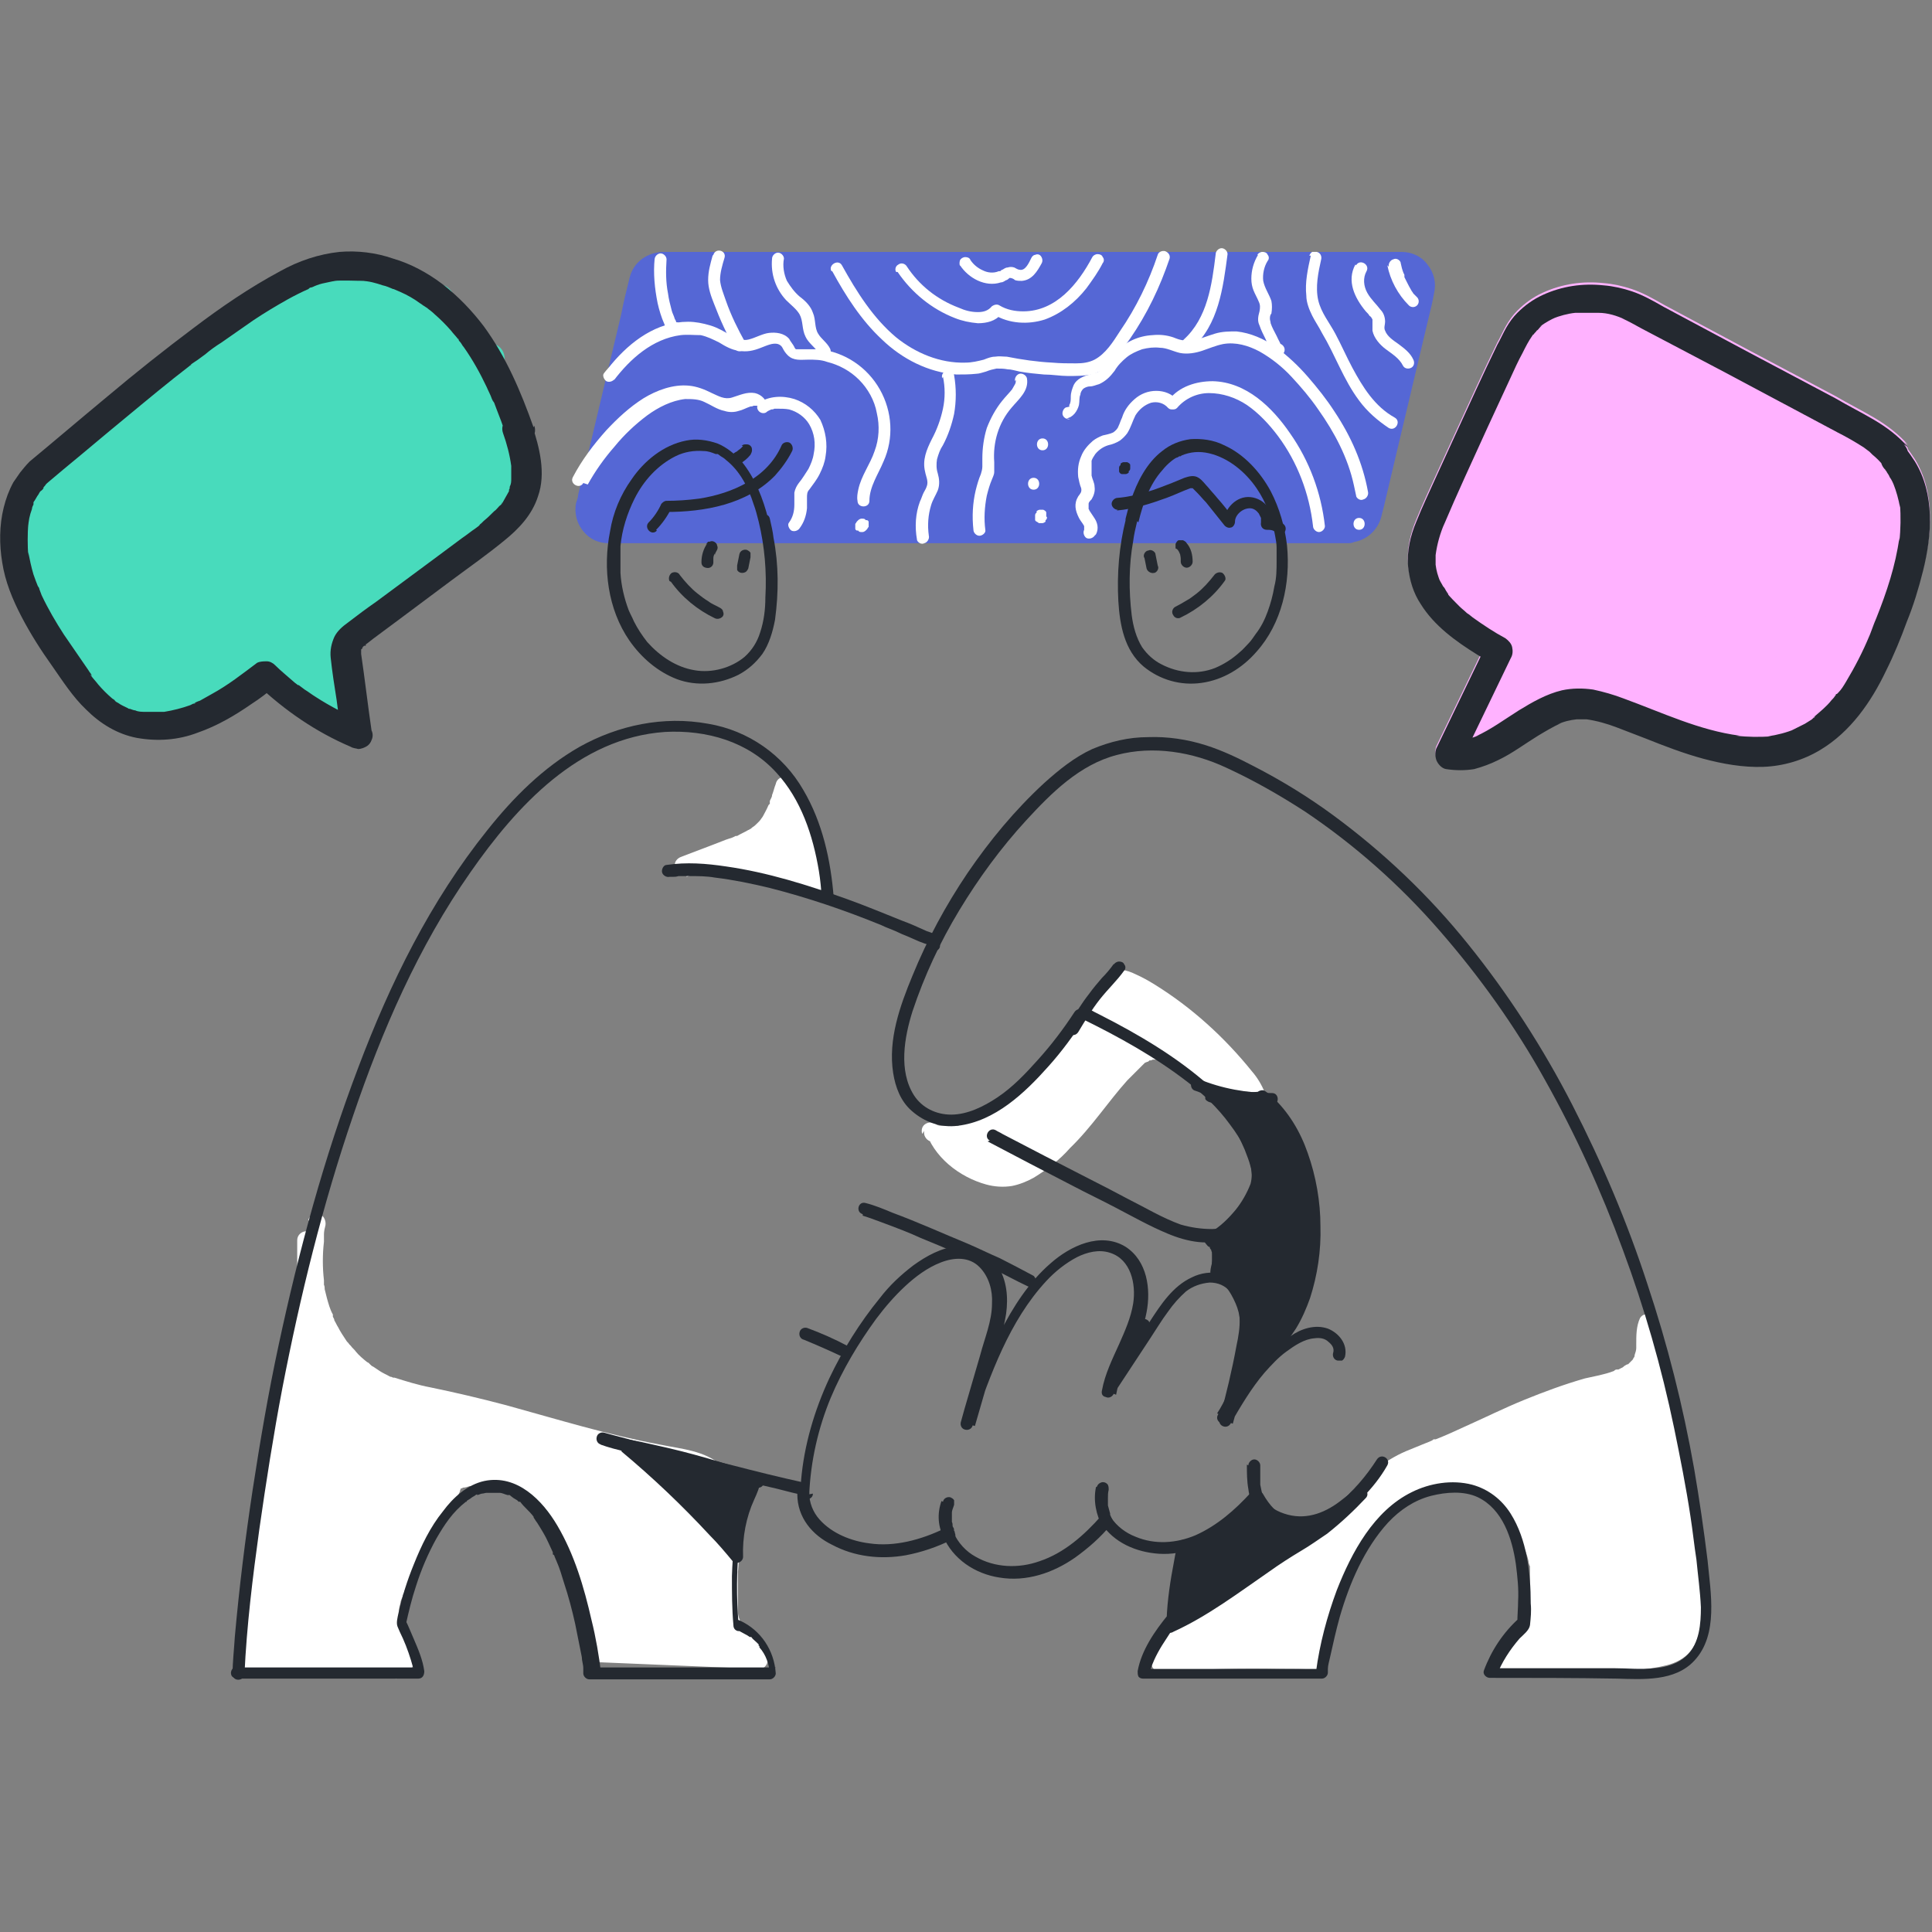<?xml version="1.0" encoding="utf-8"?>
<svg xmlns="http://www.w3.org/2000/svg" id="Calque_1" version="1.1" viewBox="0 0 260 260">
  
  <rect x="0" y="0" width="260" height="260" fill="#808080" stroke="none"/>
  
  <defs>
    <style>
      .st0 {
        fill: #fff;
      }

      .st1 {
        fill: #48dbbc;
      }

      .st2 {
        fill: #242930;
      }

      .st3 {
        fill: #5567d5;
      }

      .st4 {
        fill: #ffb2ff;
      }
    </style>
  </defs>
  <path class="st3" d="M181.6,70.9h-99.6c-.8,0-1.5-.3-1.9-.9-.5-.6-.6-1.4-.5-2.1l7.1-30.1c.3-1.1,1.3-1.9,2.4-1.9h99.6c.8,0,1.5.3,1.9.9.5.6.6,1.4.5,2.1l-7.1,30.1c-.3,1.1-1.3,1.9-2.4,1.9Z"/>
  <path class="st3" d="M181.6,68.9h-99.6c.7,0-.9,0,0,0s-.1,0-.2,0c-.4,0,.3.2,0,0-.3-.3,0,0,0,0-.1,0-.2-.2-.3-.3v.2c0,0,0-.2,0-.2,0,0,.1.4,0,0,0,0,0-.2,0-.3,0,.3,0,.3,0,0,0-.4,0,.3,0,0,0,0,0-.1,0-.2,0-.2,0-.4.1-.6l3.5-15.1,3.3-13.9c0-.1,0-.2,0-.3,0-.1,0-.2,0-.3-.2.5,0,0,0,0,0,0-.3.3,0,0,.3-.3-.3.1,0,0,0,0,.4-.1.2,0-.3,0,.2,0,.2,0,.4.1-.7,0,0,0h99.6c.5,0-.4-.1,0,0,0,0,.4.2.2,0-.3-.2.1.1.1.1h-.2c0,0,.1,0,.2,0,.3.3,0,0,0,0h0c.1.3,0,.3,0,0,0,.1.1.3.1.4v-.2c0,0,0,.2,0,.3,0,0,.1-.5,0,0h0c0,0,0,.1,0,.2,0,.2-.1.4-.2.7l-.6,2.5-1.9,8-3.9,16.6-.4,1.8c0,.1,0,.2,0,.3,0,0,0,.1,0,.2,0,.3,0,0,0,0,0,.1-.4.4,0,0,0,0-.4.3,0,0,0,0-.2.1-.3.2-.4.3.4-.2,0,0-.5.2.4,0,0,0-1,0-2.1.9-2,2,0,1.1.9,2,2,2,2.1,0,3.9-1.5,4.4-3.5.1-.5.3-1.1.4-1.6l1.7-7.2,4.2-17.7c.3-1.2.6-2.4.8-3.6.3-1.3,0-2.7-.9-3.8-.8-1.1-2.1-1.7-3.5-1.7h-99.2c-2.2,0-4.2,1.3-4.7,3.6-.4,1.6-.8,3.2-1.1,4.8l-4.3,18.1-1.5,6.2c0,.4-.2.8-.3,1.2-.2,1.3.1,2.6,1,3.7s2.1,1.6,3.4,1.6c1.8,0,3.5,0,5.3,0h94.3c1,0,2-.9,2-2,0-1.1-.9-2-2-2Z"/>
  <path class="st0" d="M92.1,116.8l6.4-2.5c1.5-.6,3-1.2,4.2-2.2,1.7-1.6,2.5-3.9,3.1-6.2,2.7,3.7,4.1,8.2,4,12.8,0,.2,0,.5-.3.7-.1,0-.3,0-.4,0-2.7-.5-4.9-2.3-7.5-3.1-1.7-.5-3.4-.7-5.2-.4"/>
  <path class="st0" d="M92.4,118c2.5-1,5.1-1.9,7.6-3,1.3-.5,2.4-1.2,3.4-2,.9-.8,1.6-1.8,2.1-2.9.6-1.2,1-2.5,1.4-3.8l-2.2.3c.5.7,1,1.5,1.5,2.3.2.4.4.7.6,1.1,0,.2.2.4.3.6.2.3,0-.2,0,.1,0,.1.1.2.1.4.3.8.6,1.7.8,2.5,0,.4.2.8.3,1.2,0,.2,0,.4.1.7,0,.4,0-.2,0,.1,0,.1,0,.3,0,.5,0,.4,0,.8,0,1.2,0,.5,0,.9,0,1.4,0,.3,0-.2,0,0,.1-.3.5-.7.8-.5-.2,0-.4,0-.5-.1-.5-.1-.9-.3-1.4-.4h-.2c.2,0-.2-.1-.2-.1-.2,0-.4-.2-.6-.3-.4-.2-.8-.4-1.2-.6-.9-.4-1.7-.9-2.6-1.2-2.1-.8-4.4-1.1-6.7-.7-.6,0-1,.9-.8,1.5.2.7.8.9,1.5.8.4,0-.2,0,.2,0h.4c.2,0,.5,0,.7,0,.5,0,1.1,0,1.6,0-.2,0,.2,0,.2,0,.1,0,.2,0,.4,0,.2,0,.5.1.7.2.5.1.9.3,1.4.5-.2,0,.1,0,.1,0h.3c.2.2.4.3.6.4.4.2.9.4,1.3.7.9.5,1.8.9,2.7,1.2,1.1.4,2.6.9,3.4-.3.2-.5.4-1,.3-1.5,0-.5,0-1,0-1.5-.2-4.2-1.7-8.2-4.2-11.6-.3-.4-.7-.6-1.2-.6-.5,0-.9.4-1,.9-.2.5-.3,1-.5,1.5,0,.3-.2.5-.3.8v.4c-.1,0-.2.2-.2.2,0,.2,0,0,0,0-.2.5-.5,1-.7,1.4-.1.2-.3.4-.4.6.1-.2,0,0-.1.1-.1.1-.2.2-.3.3-.2.2-.4.4-.6.5.2-.1-.2.1-.2.2-.1,0-.3.2-.4.2-.5.3-1,.5-1.5.8-.2,0,0,0,0,0h-.2c0,0-.4.2-.4.2l-.9.3-1.8.7-4.2,1.6c-.6.2-1.1.8-.8,1.5.2.6.9,1.1,1.5.8h0Z"/>
  <path class="st0" d="M160.1,210.9c1.1,4.5-1.5,9.1-4.2,12.9,7-.4,13.9-.5,20.9-.2,1.5-4.1,1.6-8.4,3.2-12.5s4.7-6.9,8.3-9.4c3.6-2.5,7.9-4.4,11.6-2.1,1.6,1,2.8,2.4,4,3.8,1,1.1.9,1.3,1.4,2.7.6,1.5,1.8,4.2,1.8,5.8,0,3.9-.6,8-3.1,11-.2.3-1.6,1.3-1.6,1.7.1.6,2.2-.2,2.9-.2,1.5,0,2,.3,3.5,0,6-1.1,6.2,0,7.1-.2,3.4-.6,3.2,0,6.6-.7,1.5-.3,3.1-.6,4.1-1.7.7-.8,1-1.8,1.2-2.8,1.1-5.2.1-10.6-.9-15.7-1.5-7.1-2.9-18.2-5-25.2-1.1,2.2,1.6,6.5-6.2,8.2-8.4,1.9-16.1,6.4-24.1,9.6-1.5.6-3.1,1.2-4.5,2.1-1.2.8-2.4,1.8-3.4,2.9-2.3,2.2-4.6,4.5-7.2,6.3-2.7,1.8-5.7,3.1-8.9,3.1-2.6,0-5.5-.6-7.3,1.2"/>
  <path class="st0" d="M159,211.2c0,.3.1.6.2.9,0-.2,0,.1,0,.2,0,.2,0,.3,0,.5,0,.5,0,1.1,0,1.6,0-.2,0,.2,0,.2,0,.1,0,.3,0,.4,0,.3-.1.5-.2.8-.1.5-.3,1.1-.5,1.6,0,.2-.1.3-.3.6s-.3.5-.4.8c-.3.5-.5,1-.8,1.5-.6,1-1.2,2-1.9,2.9-.5.7.2,1.9,1,1.8,5.4-.4,10.9-.5,16.3-.4,1.5,0,3,0,4.6.1.5,0,1-.4,1.2-.9,1-2.7,1.4-5.5,2-8.3.3-1.4.7-2.8,1.2-4.1,0-.1.1-.3.2-.4,0,.2,0-.1,0-.2.1-.3.3-.6.4-.9.3-.5.6-1,.9-1.5.2-.2.3-.4.5-.7,0-.1,0,0,0,0v-.2c.1,0,.4-.4.4-.4.4-.4.8-.9,1.2-1.3.4-.4.8-.8,1.3-1.2.2-.2.5-.4.7-.6l.3-.2h.2c0-.1,0-.2,0-.2,1-.8,2-1.5,3.1-2.1,1.1-.7,2.2-1.2,3.4-1.6.3,0,.6-.2.9-.2.2,0,.3,0,.5,0h.2c.1,0-.1,0,0,0,.3,0,.6,0,.9,0s.3,0,.4,0c0,0,.5,0,.3,0,.3,0,.6.1.8.2.1,0,.3,0,.4.1h.2c.3.2-.2,0,.1.1.3.1.5.3.8.4.1,0,.2.2.4.2h.2c.3.4,0,0,.1.2,1,.9,1.9,1.8,2.8,2.8l.3.4s.3.4.1.2c.1.2.2.3.3.5,0,0,0,.2.1.2,0,.2-.1-.3,0,0,0,.2.2.4.2.6.4,1,.8,2,1.2,2.9.2.5.4,1.1.5,1.6,0,.2.1.5.2.7,0,0,0,.5,0,.1,0,.1,0,.2,0,.3,0,1.2,0,2.4-.2,3.7,0,0,0,.2,0,.2,0,0,0-.2,0,0,0,.1,0,.3,0,.5,0,.3-.1.7-.2,1-.1.6-.3,1.2-.5,1.7,0,.3-.2.5-.3.8,0,.2,0,0,0,0v.2c-.2.2-.2.3-.3.5-.3.5-.6,1-.9,1.5v.2c0-.2-.1,0-.2,0,0,0,0,.1-.1.2-.1.1-.2.2-.4.3-.3.3-.6.5-.9.8-.4.5-.7,1-.6,1.6.2.7.9,1.1,1.5,1.1.8,0,1.7-.3,2.5-.5,0,0,0,0,.1,0,0,0-.3,0-.2,0,.2,0,.3,0,.5,0,.3,0,.5,0,.8,0,.5,0,1,.1,1.5,0,.7,0,1.4-.2,2.1-.3h.5c0,0,0,0,0,0h.2c.3,0,.6,0,.8-.1.7,0,1.5,0,2.2,0,.1,0,.2,0,.3,0-.4,0-.1,0,0,0,.2,0,.3,0,.5.1.3,0,.6.1,1,.2.5,0,.9-.1,1.4-.2,0,0,.2,0,0,0h.2s.4,0,.4,0c.2,0,.4,0,.7,0,.8,0,1.5,0,2.3,0,1.3-.1,2.5-.3,3.7-.6,1.2-.3,2.4-.9,3.2-1.9.9-1.1,1.2-2.5,1.5-3.8.5-2.9.5-5.9,0-8.9-.3-2.7-.9-5.4-1.4-8.1-.4-2.2-.8-4.5-1.2-6.7-.8-4.7-1.6-9.5-2.7-14.1-.2-1-.5-2-.8-2.9-.3-.9-1.7-1.2-2.2-.3-.5,1.1-.5,2.3-.5,3.5,0,.1,0,.3,0,.4,0,0,0,.1,0,.2,0,.1,0-.3,0-.2,0,0,0,0,0,.1,0,.3-.1.6-.2.9v.2c-.1.1,0-.3,0-.1,0,0,0,0,0,0,0,.1-.1.3-.2.4,0,0,0,.1-.1.2-.1.2,0-.1,0,0,0,0,0,0,0,0-.1.1-.3.3-.4.4l-.2.2s0,0-.1,0c0,0,.2-.2,0,0-.2.1-.4.2-.6.4-.2.1-.4.2-.6.3h-.2c-.2.2.2,0,0,0-.2,0-.3.1-.4.2-1.3.5-2.6.7-3.9,1-2.8.8-5.5,1.8-8.2,2.9-2.7,1.1-5.3,2.4-8,3.6-1.3.6-2.6,1.2-3.9,1.7h-.3c0,.1-.5.3-.5.3-.3.1-.7.3-1,.4-.7.3-1.5.6-2.2.9-1.4.6-2.7,1.4-3.9,2.3-1.1.9-2.2,1.9-3.2,2.9-1.1,1-2.1,2-3.2,3-1,.9-2.1,1.8-3.3,2.5-.6.4-1.2.7-1.8,1.1-.3.2-.6.3-.9.4-.4.2-.5.2-.8.4-.6.2-1.3.5-2,.6-.3,0-.6.1-1,.2h-.2s-.3,0-.1,0h-.1s-.3,0-.3,0c-2.5.2-5.1-.5-7.4.5-.6.2-1.2.6-1.6,1.1-.5.5-.5,1.2,0,1.7.5.5,1.2.5,1.7,0,0,0,.2-.2.3-.3-.2.2.1,0,.2,0,.1,0,.2-.1.3-.2,0,0,.2,0,0,0,0,0,.2,0,.3-.1.3,0,.5-.1.8-.2h.2c-.2,0,0,0,0,0,.2,0,.3,0,.5,0,1.2,0,2.4,0,3.6,0,2.9,0,5.7-.9,8.1-2.2,2.6-1.4,4.9-3.4,7-5.4,1-1,2.1-2,3.1-3,.3-.2.5-.5.8-.7.1-.1.3-.2.4-.3l.2-.2c.3-.3-.2.1.2-.1.6-.4,1.2-.8,1.8-1.1.3-.2.6-.3.9-.5l.5-.2h.2c.4-.3-.2,0,.2-.2l2-.8c1.4-.6,2.8-1.2,4.2-1.8,2.6-1.2,5.2-2.4,7.9-3.6.7-.3,1.2-.5,1.8-.8.7-.3,1.3-.5,2-.8,1.3-.5,2.7-1,4.1-1.4,1.4-.4,2.7-.7,4.1-1.1,1.1-.3,2.2-.7,3.2-1.3,1.4-.8,2.3-2.2,2.6-3.8.1-.6.2-1.3.2-1.9,0-.3,0-.5,0-.8,0-.1,0-.2,0-.4,0-.2,0,.4,0,.1,0,0,0-.1,0-.2,0-.1,0-.2,0-.3,0,0,0-.1,0-.2,0,0-.1.3,0,0l-2.2-.3c1.3,4.4,2.1,9,2.9,13.5.4,2.4.8,4.7,1.2,7.1.4,2.3.9,4.6,1.3,6.9.1.7.3,1.5.4,2.2.1.7.2,1.3.3,1.9.2,1.4.3,2.9.3,4.3s0,1.5-.1,2.2c0,.6-.1,1.3-.3,1.9,0,.6-.3,1.2-.5,1.8,0-.2-.1.2-.1.2,0,.1-.1.2-.2.3-.1.2.1-.1,0,0,0,0,0,.1-.1.2-.1.1-.2.2-.4.3.2-.1,0,0-.2,0-.1,0-.2.1-.4.2,0,0-.4.2-.2,0-.2,0-.3.1-.5.2-.5.2-1.1.3-1.7.4-.3,0-.7.1-1,.2h-.2s-.2,0,0,0h-.1s-.2,0-.2,0c-.4,0-.8,0-1.3,0-.8,0-1.6,0-2.4.1-.4,0-.7,0-1.1.1,0,0-.5,0-.5,0,0,0,.3,0,.2,0,0,0-.1,0-.2,0-.3,0,.4,0,.1,0-.9-.2-1.7-.3-2.6-.3-1,0-2,.1-3,.3-1.3.2-2,.4-3.3.2-.5,0-1.1,0-1.6,0-.4,0-.9.1-1.3.3-.2,0-.4,0-.6.1-.1,0-.2,0-.3,0-.2,0,0,0,0,0,0,0-.1,0-.2,0,0,0-.1,0-.2,0,.1,0,.4.1.5.2.3.3.3.8.2,1.2.1-.2-.1.1,0,0,.6-.6,1.3-1.1,1.8-1.8.8-1,1.4-2.1,1.8-3.3.9-2.4,1.1-5,1.2-7.4,0-2.3-.8-4.3-1.7-6.4-.4-.9-.6-1.8-1.1-2.6-.4-.5-.8-1-1.2-1.5-.4-.5-.9-1-1.3-1.5-.9-1-2-1.8-3.2-2.4-1.2-.6-2.6-.9-3.9-.8-2.7.1-5.2,1.4-7.4,2.8-2.1,1.3-4,2.9-5.7,4.6-1.7,1.8-3.1,3.9-3.9,6.2-1,2.7-1.4,5.5-2,8.2-.3,1.4-.7,2.7-1.1,4l1.2-.9c-5.4-.2-10.9-.2-16.4,0-1.5,0-3,.1-4.5.2l1,1.8c2.8-4,5.5-8.8,4.3-13.8-.2-.6-.8-1-1.5-.8-.6.2-1,.8-.8,1.5h0Z"/>
  <path class="st0" d="M42.8,164.7c-.7,3.9-.7,8.1.6,11.9,1.2,3.8,3.7,7.3,7.2,9.3,3,1.7,6.4,2.3,9.8,3,9.9,2.1,19.4,5.7,29.3,7.3,2.6.4,5.6.9,7.3,2.9,1.6,2,1.6,4.8,1.5,7.3l-.4,9.4c0,1.1,0,2.3.4,3.3.8,1.9,3.1,2.9,3.6,4.8l-21.4-.8-4.2-14.7c-.7-2.5-1.5-5.2-3.5-6.9-2-1.8-4.9-2.1-7.6-2.3-1.1,0-2.1,0-3.1.2-1.5.4-1.1,1.4-2.1,2.6-2.1,2.4-4.6,6.8-5.8,9.8-1.2,3.1-2.7,5.3-1.1,8.1.5.9,1.3,1.7,1.6,2.7.3,1-.3,2.4-1.4,2.3-.5,0-.9-.3-1.3-.5-.8-.4-1.8-.6-2.7-.7-5.2-.7-9,.3-15.7.4-.7-2.6.2-5.2.4-7.9,1.2-16.1,5.2-28.6,7.2-42.9.3-2.1.6-4.3.5-6.4"/>
  <path class="st0" d="M41.7,164.4c-.6,3.6-.7,7.3,0,10.8.7,3.1,2.1,5.9,4.1,8.3,2.1,2.5,4.9,4.1,8,5.1,1.6.5,3.2.9,4.8,1.2,1.7.4,3.4.7,5.1,1.2,6.9,1.7,13.7,4,20.7,5.5,1.7.4,3.4.7,5.1,1,1.4.2,2.8.5,4.1.9h.3c-.2,0,0,0,0,.1.1,0,.3.1.4.2.3.2.6.4.9.6-.2-.2,0,0,0,0l.2.2c.1.1.2.2.3.4v.2c.4.3,0-.2.2,0,.1.2.2.3.3.5,0,.1.1.3.2.4,0,.1,0-.3,0,0,0,0,0,.2,0,.2.1.3.2.7.3,1.1,0,.2,0,.3,0,.5,0,.3,0-.2,0,.1,0,0,0,.1,0,.2,0,.4,0,.8,0,1.2,0,1.7,0,3.3-.1,5l-.2,5.5c0,1.8-.2,3.6.7,5.2.7,1.2,1.8,2,2.7,3,0,0,.3.4.2.2,0,.1.2.2.3.4,0,.1.1.2.2.3,0-.3,0,.1,0,0,0,0,0,.2,0,.3l1.2-1.5-16.6-.7-4.8-.2,1.2.9-2.8-9.9c-.5-1.6-.9-3.2-1.4-4.9-.4-1.4-.8-2.7-1.4-4.1-.6-1.3-1.4-2.5-2.5-3.4-1.2-1-2.5-1.6-4-2-1.4-.3-2.8-.5-4.3-.6-1.6,0-3.5-.1-4.8.9-.4.4-.7.8-.9,1.3-.1.2-.2.5-.3.7,0,0,0,.1-.1.2,0,.2.2-.2,0,0,0,.1-.2.2-.3.3-.8,1-1.6,2.1-2.3,3.3-1.4,2.3-2.6,4.6-3.7,7.1,0-.2,0,0,0,.1,0,0,0,.2-.1.3l-.2.5c-.2.4-.3.8-.5,1.2-.3.6-.5,1.3-.6,1.9-.4,1.5-.1,3.2.6,4.6.3.6.8,1.1,1.1,1.7,0,.1.1.2.2.4,0,0,.1.3,0,.1,0-.2,0,.2,0,.2,0,0,0,.1,0,.2,0,.2,0,0,0,0,0,0,0,.2,0,.2s0,.3,0,.1c0-.2,0,0,0,0,0,0,0,.1,0,.2,0,.2.1-.1,0,0,0,0,0,.1-.1.2,0,.2,0,0,0,0,0,0,0,0-.1.1-.2.2.2-.1,0,0-.2.2,0,0,0,0-.2,0,.3,0,0,0,0,0-.1,0,0,0,0,0-.1,0-.2,0,.2,0,0,0,0,0-.4-.2-.7-.4-1.1-.6-.7-.3-1.5-.5-2.3-.5-.7-.1-1.4-.2-2.2-.2-1.2,0-2.4,0-3.7,0-2.6.1-5.2.4-7.8.6-.8,0-1.6,0-2.4,0l1.2.9c0-.2-.1-.5-.2-.7,0,.2,0-.2,0-.2,0-.1,0-.2,0-.3,0-.5,0-1,0-1.5,0-.4,0-1,.1-1.3,0-.4.1-1,.2-1.4.3-2.1.4-4.1.6-6.2.1-1,.2-1.9.3-2.9,0-.5,0-.6.2-1.2,0-.5.1-1,.2-1.5.3-1.8.6-3.7.9-5.5,1.3-7,2.9-14,4.1-21,.4-2,.7-4,1-6.1.3-2.4.7-4.7.5-7.1,0-.6-.5-1.2-1.2-1.2-.6,0-1.2.5-1.2,1.2,0,1.1,0,2.2,0,3.2,0,.5,0,1-.2,1.5,0,.6-.1.9-.2,1.4-.2,1.8-.5,3.6-.8,5.4-.6,3.5-1.3,7.1-2,10.6-1.5,7.3-3,14.6-3.8,22-.1,1.1-.2,2.2-.3,3.3,0,.6-.1,1.1-.1,1.7,0,.3,0,.5,0,.8,0,.1,0,.3,0,.4v.3c0,.2,0,.2,0,0-.3,2.3-.8,4.7-.2,7,.1.5.6.9,1.2.9,2.8,0,5.6-.3,8.4-.5,1.2,0,2.4-.2,3.5-.2.6,0,1.2,0,1.9,0,.3,0,.6,0,.9,0h.4s.2,0,.2,0c0,0,0,0,.1,0,.4,0,.7.1,1.1.2.2,0,.4,0,.6.1h.2c0,0,.3.2.2.1.8.3,1.4.8,2.2.8,1.6,0,2.6-1.7,2.5-3.1,0-1.5-1.2-2.6-1.9-3.8,0,0,0-.1-.1-.2,0,0-.1-.3,0-.2,0,.1,0-.2,0-.2,0,0,0-.1,0-.2,0-.2,0-.3-.1-.5,0,0,0-.3,0,0,0-.1,0-.2,0-.3,0-.1,0-.3,0-.4s0-.2,0-.3c0,0,0-.3,0,0,0-.3.1-.6.2-1,0-.3.2-.6.3-.9,0-.2.1-.3.2-.5,0,0,0-.2,0,0,0-.1,0-.2.1-.3.3-.7.7-1.5,1-2.3,0,0,0-.2,0,0v-.2c.1-.1.2-.3.2-.4.1-.3.3-.6.4-.8.3-.6.6-1.2.9-1.8.6-1.2,1.3-2.3,2-3.4.4-.5.7-1.1,1.1-1.6l.2-.3c.2-.2-.1.1,0,0v-.2c.3-.3.6-.5.8-.8.3-.5.6-1,.8-1.5,0,0,0-.2.1-.3,0,0,0,0,0-.1,0,0-.2.2,0,0h.1s-.2,0,0,0c0,0,.1,0,.2-.1-.2,0,0,0,0,0,.3,0,.6-.1.9-.2.4,0,.8,0,1.1,0,.7,0,1.5,0,2.2.1.2,0,.3,0,.5,0h.3c-.2,0,0,0,0,0,.4,0,.7.1,1.1.2.3,0,.6.1.9.2.2,0,.3,0,.5.2h.2c0,0,.3.2.1.1.3.1.6.3.9.4.2,0,.3.2.5.3h.2c.3.3-.2,0,.1.2.2.2.5.4.7.7,0,.1.2.2.3.3,0,0,.2.3.1.1-.1-.1.1.1.1.2.4.5.7,1.1,1,1.7,0,0,0,.2.1.2,0,.2-.1-.3,0,0,0,.1.1.3.2.4.1.3.2.7.4,1,.5,1.4.9,2.9,1.3,4.4l2.8,9.7.7,2.4c.2.5.6.9,1.2.9l16.7.7,4.8.2c.4,0,.7-.2.9-.5.2-.3.3-.7.2-1-.4-1.4-1.4-2.4-2.4-3.3-.2-.2-.4-.4-.6-.7-.1-.1-.2-.2-.3-.3,0,0,.2.2,0,0,0,0-.1-.2-.2-.3-.3-.5-.5-1.1-.5-1.7,0-.9,0-1.8,0-2.6v-2.7c.1,0,.3-5.6.3-5.6.1-3,0-6.4-2.4-8.6-2.3-2.1-5.5-2.3-8.4-2.9-7-1.3-13.8-3.4-20.7-5.3-3.4-.9-6.8-1.7-10.2-2.4-1.6-.3-3.2-.8-4.8-1.3h-.2c0,0-.4-.2-.2-.1-.2,0-.3-.1-.5-.2-.4-.2-.8-.4-1.1-.6-.3-.2-.6-.4-.9-.6-.1,0-.3-.2-.4-.3l-.2-.2h0s-.2-.1-.2-.1c-.5-.4-1.1-.9-1.5-1.4-.2-.3-.5-.5-.7-.8l-.2-.2s-.2-.2,0,0c-.1-.2-.3-.3-.4-.5-.4-.6-.8-1.2-1.1-1.8-.2-.3-.3-.6-.5-.9,0-.2-.1-.3-.2-.5,0,.2,0,0,0,0v-.3c-.4-.7-.6-1.5-.8-2.2-.1-.4-.2-.8-.3-1.2,0-.2,0-.4-.1-.6,0-.1,0-.2,0-.3,0-.1,0,0,0,0,0,0,0-.2,0-.3-.2-1.7-.2-3.5,0-5.2,0-.2,0-.4,0-.6,0,0,0-.2,0-.2,0,0,0-.4,0-.2,0-.4.1-.8.2-1.2.1-.6-.2-1.3-.8-1.5-.6-.1-1.4.2-1.5.8h0Z"/>
  <path class="st0" d="M125.7,151.7c.8,2.7,3.2,4.8,5.7,5.9,1.3.6,2.7,1,4.1.8,1.7-.2,3.1-1.1,4.5-2.1,1.5-1.1,2.9-2.4,4.2-3.7,3.1-3.3,5.5-7.3,8.9-10.3.6-.5,1.2-1,1.9-1.1.7-.1,1.5.2,2.1.5,3.3,1.4,6.2,3.5,8.7,6.1.8.8,1.5,1.6,2.4,2.2.2.2.6.2.8.1.3-.1.4-.5.4-.8.1-1.9-1.1-3.7-2.4-5.2-4.1-4.9-9-9.2-14.7-12.2-.5-.3-1.1-.5-1.7-.4-.7.2-1.2.9-1.5,1.6-1.6,2.9-3,5.9-5.1,8.4-1.7,2-3.8,3.7-5.9,5.3l-2.8,2.3c-1.4,1.1-2.9,2.3-4.5,3-1.7.7-3.6,1-5.3.3"/>
  <path class="st0" d="M124.5,152c1.1,3.7,4.6,6.4,8.2,7.4,1.1.3,2.3.4,3.5.2,1-.2,2-.6,2.9-1.1,1.8-1.1,3.5-2.4,4.9-4,2.9-2.8,5.1-6.2,7.7-9.1.7-.7,1.4-1.4,2.1-2.1l.2-.2s.2-.2.2-.1c0,0,.1-.1.2-.1.1,0,.2-.1.3-.2,0,0,.2,0,0,0h.2c0,0,.3-.1.2-.1-.1,0,0,0,0,0h.2c0,0,.1,0,.2,0-.1,0,0,0,0,0,.3,0,.5.1.8.2,0,0,.1,0,0,0h.2c0,0,.4.2.4.2.4.2.9.4,1.3.7.9.5,1.7.9,2.5,1.5.4.3.8.6,1.2.9h.1c0,.1-.1,0,0,.1.1,0,.2.2.3.2.2.2.4.3.6.5.7.6,1.5,1.3,2.1,2,.7.8,1.4,1.5,2.3,2.1.6.4,1.3.7,2,.5.7-.2,1.2-.8,1.3-1.4.2-1,0-2.1-.4-3.1-.4-1-1-2-1.7-2.8-3.7-4.6-8.1-8.6-13.1-11.7-.8-.5-1.7-1-2.6-1.4-.6-.3-1.2-.5-1.9-.6-.6,0-1.3.2-1.8.7-.7.6-1.1,1.5-1.6,2.3-.5.9-1,1.8-1.5,2.7-.5.9-1,1.8-1.6,2.6-.3.4-.6.9-.9,1.3,0,0-.2.3,0,.1l-.3.3c-.2.2-.3.4-.5.6-1.4,1.5-2.9,2.9-4.5,4.2-.8.7-1.7,1.4-2.6,2l-1.3,1-.6.5c0,0-.2.1-.3.2,0,0,0,0,0,0h-.2c-.8.8-1.7,1.3-2.6,1.8-.2.1-.4.2-.6.3,0,0-.2,0,0,0s0,0,0,0c-.1,0-.3.1-.4.2-.2,0-.4.1-.7.2-.1,0-.2,0-.3,0h-.2s-.3,0-.1,0c.1,0,0,0-.1,0h-.2s-.3,0-.3,0c-.2,0-.5,0-.7,0,0,0-.2,0,0,0,.1,0,0,0,0,0-.1,0-.3,0-.4,0-.2,0-.5-.1-.7-.2-.6-.2-1.3.3-1.5.8-.2.6.2,1.3.8,1.5,2,.8,4.3.4,6.2-.4,1.9-.8,3.5-2.1,5.1-3.4,3.2-2.6,6.6-5,9.2-8.3,1.2-1.6,2.2-3.3,3.1-5,.5-.9.9-1.8,1.4-2.6,0-.2.2-.3.3-.5,0,0,.1-.2.2-.2-.1.2,0,0,0,0,0,0,.2-.2.1-.1-.2.1.2-.1,0,0s.2,0,0,0,0,0,0,0c.1,0,.1,0,0,0,.1,0,.2,0,.3.1,0,0,.2,0,0,0-.1,0,0,0,0,0,.2.1.4.2.7.3.4.2.8.4,1.2.7.8.5,1.6,1,2.4,1.5.8.5,1.5,1.1,2.3,1.7-.1-.1,0,0,.1,0l.3.2.6.5c.4.3.7.6,1.1.9,1.4,1.2,2.8,2.6,4.1,3.9.6.7,1.3,1.4,1.9,2.1.1.2.3.3.4.5l.2.3s.1.2,0,0c0,0,0,0,0,.1.3.4.5.8.8,1.2.1.2.2.4.3.6,0,.2,0,0,0,.1,0,.1,0,.3.1.4,0,.2.1.4.1.6,0-.2,0,0,0,.1v.5s0,.2,0,0c0-.2-.1.2,0,0,0-.2.3-.3.5-.3.4,0,0,0,0,0,0,0,.1,0,0,0-.2-.1-.4-.2-.6-.4.1.1,0,0-.1,0-.1,0-.2-.2-.3-.3-.7-.6-1.3-1.4-2-2-.7-.7-1.4-1.3-2.1-1.9-1.5-1.2-3.2-2.3-4.9-3.1-1-.5-2-1-3.1-1.1-1.2-.1-2.2.4-3.1,1.1-1.5,1.2-2.8,2.7-4,4.1-1.2,1.5-2.4,3-3.6,4.5-1.3,1.5-2.6,3-4.1,4.3-.4.3-.8.7-1.2,1,0,0-.3.2-.1.1l-.3.2c-.2.1-.4.3-.6.4-.4.3-.8.5-1.2.8-.2.1-.4.2-.6.3.2,0,0,0-.1,0-.1,0-.2,0-.4.1-.2,0-.4.1-.7.2,0,0-.1,0-.2,0,0,0,.2,0,0,0-.1,0-.3,0-.4,0-.2,0-.5,0-.7,0,0,0-.3,0-.2,0-.1,0-.3,0-.4,0-.5-.1-1-.3-1.4-.4h-.2c0,0-.3-.2-.3-.2-.2,0-.4-.2-.6-.3-.4-.2-.7-.4-1.1-.6-.2-.1-.3-.2-.5-.3,0,0-.2-.2,0,0l-.3-.2c-.3-.3-.6-.6-.9-.9-.1-.1-.3-.3-.4-.4,0,0-.2-.2,0,0,0,0-.1-.2-.2-.3-.2-.3-.4-.7-.6-1,0,0,0-.2-.1-.3h0c0-.1,0,0,0,0,0-.2-.1-.4-.2-.6-.2-.6-.8-1-1.5-.8s-1,.8-.8,1.5h0Z"/>
  <path class="st4" d="M255.3,61.3c-1.7-2.1-4.2-3.4-6.6-4.7l-28.1-15.1c-4.3-2.3-13.5-2.7-16.6,4.2-3.6,7.6-7.1,15.3-10.5,23-1,2.2-2,4.6-1.9,7,.3,5.4,5.6,9,10.3,11.6l-6.7,13.9c6.4,1,11.2-6.9,17.7-6.9,1.5,0,2.9.4,4.3.9,8.2,2.8,16.8,7.8,24.9,4.6,7-2.7,10.3-10.5,13-17.5,2.6-6.9,5-15.3.3-21Z"/>
  <path class="st4" d="M256.8,59.9c-1.3-1.5-2.9-2.7-4.6-3.7-1.7-1-3.5-1.9-5.2-2.9l-11.5-6.1-11.6-6.2c-1.4-.8-2.8-1.6-4.3-2.1-1.2-.4-2.5-.7-3.8-.8-2.8-.3-5.6.1-8.2,1.3-1.3.6-2.4,1.4-3.4,2.4-.6.6-1.1,1.3-1.5,2-.4.7-.8,1.6-1.2,2.3-1.9,3.9-3.7,7.9-5.5,11.8-.9,2-1.8,3.9-2.7,5.9-.9,2-1.9,4.1-2.7,6.1-.8,1.9-1.3,4-1.1,6.1.2,1.8.7,3.5,1.7,5,1.8,2.9,4.7,5,7.6,6.8.7.4,1.3.8,2,1.2l-.7-2.7-6.7,13.9c-.3.5-.3,1.2-.1,1.8.2.5.7,1.1,1.3,1.2,1.3.2,2.6.2,3.8,0,1.1-.3,2.2-.7,3.2-1.2,1.9-.9,3.6-2.2,5.4-3.3,1-.6,2-1.2,3.1-1.7l-.5.2c.8-.4,1.7-.6,2.6-.7h-.5c.8,0,1.6,0,2.3,0h-.5c1.4.2,2.8.6,4.1,1.1,1.3.5,2.6,1,3.9,1.5,2.5,1,5.1,2,7.7,2.7,2.6.7,5.4,1.2,8.1,1.1,2.7-.1,5.4-.9,7.7-2.3,4-2.4,6.8-6.4,8.8-10.6,1.1-2.2,2-4.4,2.8-6.6.9-2.2,1.6-4.5,2.2-6.9,1.2-4.8,1.6-10.3-1.1-14.7-.4-.6-.8-1.2-1.2-1.7-.4-.4-.9-.6-1.4-.6-1.1,0-2,.9-2,2,0,.5.2,1,.6,1.4-.2-.3.3.4,0,0l.2.3c.1.2.3.4.4.7.3.4.5.9.7,1.4l-.2-.5c.4,1,.7,2.1.9,3.2v-.5c.1,1.7.1,3.4-.1,5.1v-.5c-.5,3.7-1.7,7.3-3.1,10.8-.4.9-.7,1.9-1.1,2.8l.2-.5c-.9,2.2-2,4.3-3.2,6.3-.3.5-.6,1-1,1.4l-.3.3c0,.1-.3.3.1-.1,0,0,0,.1-.1.1-.2.2-.4.5-.6.7-.7.9-1.6,1.6-2.4,2.3-.1,0-.3.2.2-.1l-.2.2c-.1,0-.3.2-.4.3-.3.2-.5.3-.8.5-.6.3-1.2.6-1.8.9l.5-.2c-1.2.5-2.4.8-3.7,1h.5c-1.6.1-3.2.1-4.8-.1h.5c-5.4-.7-10.4-3.1-15.6-5-1.3-.5-2.7-.9-4.1-1.2-1.4-.2-2.8-.2-4.2.1-2.1.5-4,1.6-5.8,2.7-1.9,1.2-3.8,2.6-5.8,3.5l.5-.2c-.8.4-1.7.6-2.6.7h.5c-.6,0-1.3,0-1.9,0h.5c0,0-.2,0-.2,0l1.2,2.9,6.7-13.9c.3-.5.3-1,.2-1.5-.1-.5-.5-.9-.9-1.2-1.5-.8-3-1.8-4.4-2.8l-.5-.4c-.3-.2.4.3,0,0l-.3-.2c-.3-.3-.7-.6-1-.9-.6-.6-1.2-1.2-1.7-1.8-.1-.2.2.3.2.2,0,0,0-.1-.1-.2l-.2-.3c-.1-.2-.3-.4-.4-.6-.2-.4-.5-.8-.6-1.2l.2.5c-.3-.7-.5-1.4-.6-2.2v.5c0-.8,0-1.5,0-2.3v.5c.2-1.5.6-3,1.2-4.3l-.2.5c1.9-4.5,4-9,6-13.4,1-2.2,2.1-4.5,3.1-6.7.5-1.1,1-2.2,1.6-3.3.4-.8.8-1.6,1.3-2.3.2-.3-.3.4,0,0,0,0,.1-.2.2-.2.1-.2.3-.3.4-.5.2-.1.3-.3.4-.4,0,0,.2-.1.2-.2.3-.3-.3.2-.1,0,.7-.5,1.4-.9,2.1-1.2l-.5.2c1-.4,2.1-.7,3.1-.8h-.5c1.4-.1,2.7,0,4.1,0h-.5c1.2,0,2.5.4,3.6.9l-.5-.2c.9.4,1.8.9,2.7,1.4l3.8,2,7.6,4,15,8c1.2.6,2.4,1.3,3.5,2,.3.2.5.4.8.6,0,0,.3.2,0,0-.3-.2,0,0,0,0,.1.1.3.2.4.3.5.4,1,.9,1.4,1.4.4.4.9.6,1.4.6.5,0,1-.2,1.4-.6.4-.4.6-.9.6-1.4,0-.5-.2-1-.6-1.4Z"/>
  <path class="st1" d="M69.8,58.1c-2-5.9-4.7-11.7-9.1-16.1-4.4-4.4-10.8-7.1-16.9-5.8-2.9.6-5.5,2.1-8.1,3.7-9.6,5.8-21.9,16.6-30.5,23.8-3.3,3.4-3.9,8.7-2.7,13.3,1.2,4.6,3.9,8.6,6.6,12.5,2,2.9,4.1,5.9,7.2,7.4,3.2,1.5,7.1,1.2,10.5-.1,3.3-1.3,6.2-3.5,9.1-5.7,3.5,3.4,7.7,6.2,12.2,8.1l-1.4-10.2c0-.6-.2-1.3,0-1.9.3-.7.9-1.2,1.5-1.7l16.6-12.3c2.4-1.8,5-3.8,5.8-6.6.8-2.7,0-5.6-.9-8.3Z"/>
  <path class="st1" d="M7.7,61.5c-.9,6.1-1.6,12.2-2,18.3-.1,1.7-.2,3.4-.3,5.1,0,1,.8,1.8,1.7,2,1,.1,1.9-.5,2.2-1.4l.2-.7c.3-1-.4-2.2-1.4-2.5-1.1-.3-2.1.3-2.5,1.4l-.2.7,3.9.5c.2-5.2.7-10.3,1.2-15.4.2-1.5.3-2.9.5-4.4v.5c0-1,.2-2,.4-3,.1-.5,0-1.1-.2-1.5-.6-1-1.8-1.3-2.7-.7-.4.3-.8.7-.9,1.2h0Z"/>
  <path class="st1" d="M17.5,52.1l-1.8,15.4-1.8,15.4-1,8.7c0,.5.3,1.1.6,1.4.8.8,2,.8,2.8,0,.3-.4.6-.9.6-1.4l1.8-15.4,1.8-15.4,1-8.7c0-.5-.2-1-.6-1.4-.4-.4-.9-.6-1.4-.6s-1,.2-1.4.6c-.3.4-.6.9-.6,1.4h0Z"/>
  <path class="st1" d="M27.1,46.4c-.3,6.5-.7,12.9-1.2,19.4-.5,6.5-1.1,12.9-1.7,19.3-.4,3.6-.8,7.2-1.2,10.8,0,.5.3,1.1.6,1.4.8.8,2,.8,2.8,0,.3-.4.6-.9.6-1.4.8-6.4,1.4-12.9,2-19.3.6-6.5,1.1-12.9,1.5-19.3.2-3.6.4-7.3.6-10.9,0-1.1-.9-2-2-2-1.1,0-2,.9-2,2Z"/>
  <path class="st1" d="M37.5,38.3c-.5,6.8-1,13.7-1.5,20.5-.6,6.8-1.1,13.7-1.8,20.5-.4,3.8-.7,7.7-1.1,11.5,0,.5.2,1,.6,1.4.4.4.9.6,1.4.6s1-.2,1.4-.6c.4-.4.6-.9.6-1.4.7-6.8,1.3-13.7,1.9-20.5s1.1-13.7,1.7-20.5c.3-3.8.6-7.7.8-11.5,0-1-1-2-2-2-1.1,0-2,.9-2,2h0Z"/>
  <path class="st1" d="M46.7,38.3c.4,3.8.2,7.5-.1,11.3-.3,3.7-.8,7.5-1.2,11.2l-2.4,22.6-1.3,12.7c0,.8.5,1.5,1.2,1.8.7.3,1.6.1,2.2-.4.4-.4.6-.9.6-1.4.8-7.5,1.6-15.1,2.4-22.6.8-7.5,1.6-15.1,2.4-22.6.4-4.2.7-8.4.3-12.6,0-.5-.2-1-.6-1.4-.4-.4-.9-.6-1.4-.6-1,0-2.1.9-2,2h0Z"/>
  <path class="st1" d="M57.1,40.4l-1.6,14.9-1.6,14.9-.9,8.4c0,.5.2,1,.6,1.4.4.4.9.6,1.4.6s1-.2,1.4-.6c.3-.4.6-.9.6-1.4l1.6-14.9,1.6-14.9.9-8.5c0-.5-.2-1-.6-1.4-.8-.8-2-.8-2.8,0-.4.4-.6.9-.6,1.4h0Z"/>
  <path class="st1" d="M63.9,48.2c-.2,5.6-.7,11.2-1.3,16.8-.2,1.6-.4,3.1-.6,4.7v-.5c0,1.2-.3,2.3-.4,3.5-.1.5,0,1.1.2,1.5.6,1,1.8,1.3,2.7.7.4-.3.8-.7.9-1.2,1-6.6,1.7-13.3,2.2-20,.1-1.8.2-3.7.3-5.5,0-1.1-.9-2-2-2-1.1,0-2,.9-2,2h0Z"/>
  <path class="st2" d="M32.9,225.3c.3-6.5,1.1-13,2-19.5.9-6.3,1.9-12.7,3.1-19,2.4-12.4,5.4-24.6,9.5-36.6,3.9-11.5,8.8-22.8,15.8-32.8,6.2-8.9,14.6-18.1,26.2-18.9,5.6-.3,11.2,1.3,15,5.5,3.3,3.6,4.9,8.4,5.7,13.2.2,1.2.3,2.4.4,3.6,0,1,1.7,1,1.6,0-.4-5-1.5-10.1-4.1-14.5-2.7-4.7-7.4-8-12.8-8.9-6-1.1-12.1.2-17.3,3.1-4.9,2.8-8.9,6.8-12.4,11.2-7.7,9.6-13.1,20.6-17.4,32-4.6,12.1-8,24.7-10.7,37.3-1.4,6.5-2.5,13-3.5,19.5-1,6.6-1.8,13.1-2.4,19.8-.1,1.7-.3,3.3-.3,5,0,1,1.5,1,1.6,0h0Z"/>
  <path class="st2" d="M89.9,118h.2c-.2,0,0,0,0,0h.4c.3,0,.5,0,.8-.1.5,0,1,0,1.5,0,1.1,0,2.3,0,3.4.2,2.5.3,4.9.8,7.4,1.4,5.1,1.3,10.1,3,15,5,.6.3,1.2.5,1.9.8.6.3,1.1.5,1.6.7.5.2,1.1.5,1.6.7l.8.3c.1,0,.3.1.4.2,0,0,0-.1,0-.1,0,0,0,0,0,0,0,.3.1,0,.2-.5l.4-.2h.3c-.4-.1-.9.1-1,.5-.1.4.1.9.6,1,.2,0,.5,0,.7,0,.2-.1.4-.3.4-.6,0-.4,0-.8-.2-1.1-.3-.5-1-.7-1.6-.9-1.1-.5-2.2-1-3.3-1.4-2.5-1-4.9-2-7.4-2.9-5.3-1.9-10.7-3.6-16.3-4.4-2.7-.4-5.3-.6-8-.2-.4,0-.7.6-.6,1,.1.4.6.7,1,.6h0Z"/>
  <path class="st2" d="M132.9,153.6c3.8,2,7.6,4,11.5,6,1.9,1,3.8,1.9,5.7,2.9,2.3,1.2,4.6,2.5,7,3.5,2.6,1.1,5.8,1.8,8.4.5,2.2-1.1,3.7-3.4,4.2-5.8.6-2.8-.2-5.6-1.6-8.1-1.4-2.4-3.4-4.7-5.5-6.6-4.3-3.8-9.4-6.8-14.5-9.4-.6-.3-1.2-.6-1.7-.9-.4-.2-.9,0-1.1.3-.2.4,0,.9.3,1.1,4.9,2.4,9.8,5.1,14.2,8.5,2.1,1.6,4.1,3.5,5.7,5.7,1.6,2.1,3,4.6,3,7.3,0,2.2-.9,4.3-2.6,5.8,0,0-.1.1-.2.2-.1,0-.2.2-.4.2-.2.1-.4.2-.6.3-.5.2-1.1.3-1.6.3-1.4,0-2.8-.2-4.2-.6-2.5-.9-4.8-2.3-7.2-3.5-1.7-.9-3.4-1.8-5.2-2.7-3.9-2-7.8-4-11.6-6-.3-.2-.6-.3-.9-.5-.9-.5-1.7.9-.8,1.4h0Z"/>
  <path class="st2" d="M164.4,172.1c1.1-1.9.5-4.3-1-5.8-.3-.3-.8-.3-1.1,0-.3.3-.3.8,0,1.1.1.1.2.3.4.4,0,0,0,0,0,0h.1c0,.2.1.3.2.4,0,0,0,.2.1.3h0c0,.1,0,.3,0,.2,0,0,0,0,0,0,0,0,0,0,0,.1,0,.1,0,.2,0,.3,0,0,0,.2,0,.3,0,0,0,0,0,.1,0,0,0,0,0,0,0,.2,0,.4,0,.6,0,0,0,0,0,0,0,0,0,.1,0,.2,0,.1,0,.2,0,.3,0,0,0,.1,0,.1,0,0,0,.1,0,0,0,0,0,0,0,0,0,0,0,.1-.1.2-.2.4,0,.8.3,1,.4.2.8.1,1.1-.2h0Z"/>
  <path class="st2" d="M103.6,198.5c-2.5-.5-3.6,2.3-4,4.3-.7,3.1-1,6.2-1.1,9.3,0,2.2,0,4.4.2,6.6,0,.4.2.7.6.8h.1s.1,0,.1,0c.2,0-.2,0,0,0,.4.2.7.4,1.1.6l.3.2h.2c0,.1,0,0,0,0h0c.2.3.5.5.7.7.1.1.2.2.3.3v.2c.1,0,.2,0,.1,0v.2c.9,1,1.3,2.3,1.4,3.5l.8-.8h-24.3l.8.8c-.3-2.4-.7-4.8-1.3-7.2-1-4.4-2.3-8.8-4.6-12.7-2-3.4-5.4-6.9-9.8-6-2.3.5-4.2,2.2-5.6,4.1-1.7,2.1-2.9,4.6-3.9,7.1-.9,2.2-1.6,4.4-2.1,6.7-.1.5-.3,1.2-.1,1.7.1.2.2.5.3.7.6,1.2,1.1,2.5,1.5,3.8.2.7.4,1.3.5,2l.8-1c-2.7,0-5.5,0-8.2,0-4.4,0-8.7,0-13.1,0-.8,0-1.5,0-2.3,0-.2,0-.5,0-.7,0,0,0-.1,0-.2,0-.1,0,.3,0,.1,0,.3,0,.5.3.5.5-.1-.4-.6-.7-1-.6-.4.1-.7.6-.6,1,.1.6.8.6,1.3.6.6,0,1.1,0,1.7,0,1.9,0,3.9,0,5.8,0,2.4,0,4.8,0,7.2,0,2.1,0,4.1,0,6.2,0,1,0,2,0,3,0h0c.6,0,.8-.5.8-1-.2-1.5-.8-2.9-1.4-4.3-.4-.9-.7-1.7-1.1-2.5v.6c.4-1.8.8-3.5,1.4-5.3.7-2.2,1.6-4.3,2.7-6.3,1.1-1.9,2.2-3.6,4-5,.2-.1,0,0,0,0h.1c0-.2.2-.2.3-.3.2-.1.4-.3.6-.4,0,0,.2-.1.3-.2,0,0,.3-.2.2,0,.2,0,.5-.2.7-.2.2,0,.4-.1.6-.1,0,0,.3,0,0,0h.1c.1,0,.3,0,.4,0,.2,0,.4,0,.7,0,0,0,.4,0,.2,0,.1,0,.2,0,.3,0,.4,0,.7.2,1.1.3.2,0,0,0,.1,0h.2c.2.2.4.3.5.4.2.1.3.2.5.3l.2.2c0,0,.2.1,0,0h.2c.3.4.6.7.9,1,.3.3.6.6.9,1h0c.1.3,0,0,0,.1l.2.3c.1.2.3.4.4.6.5.8,1,1.6,1.4,2.5.2.4.4.9.6,1.3v.3c.2,0,.3.4.2.2.1.2.2.5.3.7.4.9.7,1.9,1,2.9.6,1.8,1.1,3.7,1.5,5.5.3,1.5.6,3,.9,4.5,0,.5.2,1,.2,1.5v.5c0,0,0,0,0,.1,0,.2,0-.2,0-.1,0,0,0,0,0,.1,0,0,0,0,0,.1,0,.4.4.8.8.8h24.3c.4,0,.8-.4.8-.8-.2-3.1-2-5.8-4.8-7.1-.2-.1-.5-.2-.8-.3l.6.8c-.3-3.6-.3-7.2.1-10.8.1-1.3.3-2.5.5-3.8,0-.5.2-1,.3-1.4,0-.2.1-.5.2-.7,0-.1,0-.2.1-.3v-.2c0,0,0,0,0,0h0c.1-.3.2-.6.4-.8h0c0-.2,0-.2,0-.1,0,0,0,0,0,0,0,0,.1-.2.2-.2,0,0,0,0,0,0,0,0,.1,0,.2-.1h.1c-.1,0,0,0,0,0h.1c.1,0-.1,0,0,0h.2c.2,0,0,0,0,0,.4.1.9-.1,1-.6,0-.2,0-.4,0-.6-.1-.2-.3-.3-.5-.4h0Z"/>
  <path class="st2" d="M80.8,194.4c1.1.4,2.3.7,3.5,1,2,.5,4,1,6,1.5,4.4,1.1,8.8,2.2,13.2,3.2,1.4.3,2.7.7,4.1,1,.4.1.9-.1,1-.6,0-.2,0-.4,0-.6-.1-.2-.3-.3-.5-.4-3.2-.7-6.4-1.5-9.5-2.3-4.4-1.1-8.8-2.1-13.2-3.3-1.4-.4-2.7-.7-4.1-1.1-.4-.1-.9.1-1,.6-.1.4.1.9.6,1h0Z"/>
  <path class="st2" d="M108.9,201.1c.2-4.5,1.2-8.9,2.9-13,1.6-3.8,3.7-7.3,6.1-10.6,1.2-1.6,2.5-3.1,3.9-4.4,1.4-1.3,3-2.5,4.8-3.2,1.8-.7,3.8-.8,5.2.6,1.3,1.3,1.8,3.2,1.7,4.9,0,2.4-1,4.7-1.6,7l-2.1,7.2-.5,1.8c-.1.4.1.9.6,1,.4.1.9-.1,1-.6,2.4-6.8,4.9-14,9.9-19.4,1.2-1.3,2.6-2.4,4.1-3.2,1.4-.7,3-1.1,4.5-.6,2.8.9,3.5,4.2,3.1,6.8-.3,1.9-1.1,3.7-1.9,5.5-.9,2-1.9,4-2.3,6.2-.1.4,0,.8.5.9.4.2.8,0,1-.3l5-7.6c.8-1.2,1.5-2.4,2.4-3.6.7-1,1.5-1.9,2.4-2.7.9-.7,2-1.1,3.2-1.2,1.1,0,2.1.4,2.8,1.3,1.7,2,1.3,4.9.8,7.2-.6,3.3-1.4,6.6-2.3,9.9-.2.9,1,1.4,1.5.6,1.4-2.4,2.8-4.8,4.6-6.9.9-1,1.8-2,2.9-2.8,1.1-.8,2.4-1.7,3.8-1.8.7-.1,1.4,0,1.9.5.5.4.8.9.6,1.5-.1.4.1.9.6,1,.2,0,.4,0,.6,0,.2-.1.3-.3.4-.5.4-1.7-.8-3.2-2.3-3.8-1.7-.6-3.6,0-5,1-2.7,1.6-4.8,4.1-6.6,6.7-1,1.5-1.9,3-2.7,4.5l1.5.6c.9-3.1,1.6-6.2,2.2-9.3.6-2.8,1.1-6-.6-8.6-.7-1.1-1.8-1.9-3.1-2.3-1.4-.3-2.8-.1-4,.5-2.6,1.2-4.2,3.7-5.7,6l-6,9.2,1.5.6c.7-3.9,3.4-7.2,4.1-11.1.6-3.1.1-6.9-2.8-8.8-3.4-2.1-7.5-.1-10.1,2.2-2.9,2.5-5.1,5.9-6.8,9.3-2,3.9-3.5,8.1-4.9,12.2l1.5.4,2.2-7.6c.7-2.4,1.6-4.9,2-7.5.3-2.2.1-4.5-1.1-6.4-1.1-1.8-3.2-2.9-5.4-2.7-2.2.2-4.2,1.3-6,2.6-1.7,1.3-3.2,2.7-4.5,4.4-2.7,3.3-5,7-6.8,10.8-2,4.3-3.4,9-3.8,13.8,0,.6,0,1.2,0,1.7,0,1,1.6,1,1.6,0h0Z"/>
  <path class="st2" d="M107.3,201.1c0,3.1,2,5.5,4.7,6.8,3,1.6,6.5,2,9.9,1.4,2.1-.4,4.2-1.1,6.2-2.1l-1.2-.5c1.3,3.1,4.3,5.1,7.6,5.6,3.6.6,7.2-.6,10.2-2.7,1.8-1.3,3.4-2.7,4.8-4.4l-1.3-.2c1.7,2.6,4.7,3.9,7.8,4.1,3.3.2,6.5-1.1,9.1-3.1,1.6-1.2,3.1-2.5,4.4-4l-1.3-.2c1.3,2.5,4.2,3.8,7,3.8,3.1,0,5.9-1.9,8.1-4,1.3-1.3,2.5-2.8,3.4-4.4.5-.9-.8-1.7-1.4-.8-2.7,4.2-7.5,9.4-13,7.1-1.2-.5-2.1-1.3-2.7-2.4-.1-.2-.3-.4-.6-.4-.2,0-.5,0-.7.2-2.1,2.3-4.5,4.4-7.4,5.7-2.6,1.1-5.5,1.3-8.1.2-1.3-.5-2.5-1.4-3.3-2.6-.3-.4-.9-.6-1.3-.2-2.3,2.6-5,5-8.3,6.1-2.8,1-6,.9-8.6-.6-1.3-.7-2.4-1.9-3-3.3,0-.2-.2-.4-.5-.5-.2,0-.5,0-.7,0-3.1,1.5-6.7,2.5-10.1,2-2.4-.3-5-1.3-6.7-3.2-.9-1-1.4-2.3-1.4-3.6,0-1-1.6-1-1.6,0h0Z"/>
  <path class="st2" d="M160.9,146.8c3.3,1.3,6.8,2,10.3,1.9,1,0,1-1.6,0-1.6-3.4,0-6.8-.6-9.9-1.9-.4-.2-.9.2-1,.6-.1.4.1.9.6,1h0Z"/>
  <path class="st2" d="M160.1,208.3c0,0,0-.2,0-.3,0-.3-.2-.6-.4-.7-.2-.1-.6-.1-.8,0-.3.2-.4.6-.5,1-.2.6-.3,1.2-.4,1.8-.5,2.6-.9,5.2-1,7.8l.2-.6c-1.8,2.2-3.6,4.8-4.1,7.6,0,.2,0,.5.1.7s.4.3.6.3h24.1c.4,0,.8-.4.8-.8,0,.1,0,.3,0,0,0-.2,0-.3,0-.5,0-.5.2-1.1.3-1.6.4-1.8.8-3.6,1.3-5.4,1.3-4.5,3.3-9.2,6.5-12.7,1.6-1.7,3.5-3,5.8-3.6,2-.5,4.4-.7,6.3.2,3.3,1.6,4.6,5.5,5.1,9,.2,1.6.4,3.3.3,5,0,.9-.1,1.9-.1,2.8,0,0,0,0,0,.1l.2-.6c-2.1,1.9-3.7,4.3-4.7,7-.2.5.3,1,.8,1,5.7,0,11.4,0,17.1.1,3.5.1,7.8.4,10.4-2.4,3.3-3.5,2.2-9.2,1.8-13.5-.5-4.1-1.1-8.2-1.8-12.3-1.5-8.5-3.6-16.8-6.3-24.9-2.7-8.3-6.1-16.3-10.1-24.1-3.9-7.6-8.6-14.9-14-21.6-5.3-6.6-11.4-12.4-18.2-17.4-3.4-2.5-7-4.7-10.7-6.6-2.1-1.1-4.2-2.1-6.4-2.8-2.5-.8-5.2-1.2-7.8-1.1-2.6,0-5.1.6-7.5,1.6-2.4,1.1-4.5,2.8-6.5,4.6-3.9,3.6-7.3,7.7-10.3,12.1-2.9,4.3-5.4,8.9-7.4,13.8-1.7,4.1-3.3,8.6-2.6,13.1.3,1.9,1,3.8,2.5,5.1,1.7,1.5,3.9,2.3,6.2,2,5-.6,9-4.4,12.2-8,1.8-2,3.4-4.2,4.9-6.5.6-.9-.8-1.7-1.4-.8-1.5,2.3-3.1,4.4-4.9,6.4-1.7,1.9-3.4,3.7-5.5,5.1-1.8,1.2-4,2.3-6.2,2.3-2,0-3.9-.9-5-2.6-2.1-3.3-1.3-7.8-.2-11.3,1.6-4.8,3.7-9.3,6.3-13.6,2.6-4.3,5.6-8.4,9-12.1,3.4-3.7,7.2-7.5,12.2-8.8,4.9-1.3,10.2-.4,14.7,1.7,3.7,1.7,7.2,3.7,10.6,5.9,6.7,4.5,12.8,9.9,18.1,16,5.4,6.2,10.2,12.9,14.2,20.1,4.1,7.3,7.6,15,10.5,22.9,2.9,7.8,5.2,15.8,6.9,24,.8,3.9,1.6,7.9,2.2,11.9.3,1.9.5,3.9.8,5.8.2,2.1.5,4.2.6,6.4,0,2.2-.2,4.8-1.8,6.4-1.2,1.2-2.9,1.7-4.5,1.8-1.8.2-3.6,0-5.4,0-2.6,0-5.2,0-7.9,0h-8.7s.8,1,.8,1c.7-1.8,1.8-3.5,3.1-5,.5-.5,1.3-1.1,1.4-1.8.1-1,.2-1.9.1-2.9,0-4.1-.5-8.6-2.7-12.1-1.2-1.9-3-3.3-5.2-3.9-2.7-.7-5.7-.2-8.1,1-5.1,2.5-8.1,8.1-10.1,13.2-1.3,3.5-2.3,7.2-2.8,11,0,.1,0,.3,0,.4l.8-.8h-24.1l.8,1c.3-1.5,1-2.9,1.8-4.2.4-.6.7-1.1,1.1-1.7.1-.2.3-.4.4-.6,0-.1,0-.1.2-.3.4-.5.4-1.2.4-1.8,0-1,.2-1.9.3-2.9.2-1.3.4-2.7.7-4,0-.4.2-.8.3-1.2,0-.1,0-.2,0-.3,0-.3-.1.2-.3.3l-1.2-.7c0-.3,0-.3,0-.2-.3,1,1.3,1.4,1.5.4h0Z"/>
  <path class="st2" d="M116.1,163.6c1,.3,2,.7,3.1,1.1,1.6.6,3.2,1.2,4.7,1.9,3.2,1.3,6.2,2.6,9.4,4,1.7.8,3.3,1.7,5,2.5.4.2.8,0,1-.3.2-.4.1-.8-.2-1.1-1.5-.8-3-1.6-4.6-2.4-1.4-.6-2.8-1.3-4.2-1.9-3.4-1.4-6.7-2.9-10.2-4.2-1.2-.5-2.4-1-3.6-1.3-1-.3-1.4,1.2-.4,1.5h0Z"/>
  <path class="st2" d="M152.7,178.7c.1,0,.2.2.3.2.1,0,.3.1.4.2.2,0,.4,0,.7,0l-.6-1.4-1.3,1.5,1.3.8.3-1.5-1.6-.2h0c0,0,0-.2,0-.2,0,.3-.1.6-.2.8v-.2c0,.2,0,.3-.2.5-.2.4,0,.8.3,1.1.4.2.8,0,1.1-.3.2-.3.3-.5.4-.8,0-.3.2-.6.2-.9,0-.2,0-.4-.2-.6-.1-.1-.3-.2-.5-.2-.4,0-.8.2-.9.6l-.3,1.5c0,.2,0,.4,0,.5,0,.2.2.3.3.4.1,0,.3.1.4.1.2,0,.4,0,.6-.2l1.3-1.5c0-.1.2-.2.2-.4,0-.2,0-.5-.1-.7-.2-.2-.4-.3-.6-.3h-.2.2c-.1,0-.2,0-.3,0h.2c0,0-.2,0-.2,0h.2c0,.1,0,.1,0,.1,0,0-.2-.1-.3-.2,0,0-.2,0-.3,0-.4,0-.8.4-.8.8,0,.2,0,.4.2.6h0Z"/>
  <path class="st2" d="M126.7,202c-.6,1.7-.5,3.5.4,5.1.1.3.4.4.7.4.3,0,.6-.2.7-.4.1-.3.1-.6,0-.8,0,0,0-.2-.1-.3,0,0-.1-.3,0-.1,0-.2-.1-.3-.2-.5,0-.2,0-.4-.1-.6,0,0,0-.3,0,0,0,0,0-.2,0-.3,0-.2,0-.3,0-.5,0,0,0-.2,0-.3h0c0,0,0,0,0-.1,0-.4.2-.7.3-1.1,0-.2,0-.4,0-.6-.1-.2-.3-.3-.5-.4-.4-.1-.9.1-1,.6h0Z"/>
  <path class="st2" d="M147.5,200.1c-.4,1.8,0,3.8.9,5.4.1.3.4.4.7.4.3,0,.6-.2.7-.4.1-.3.1-.6,0-.8-.1-.2-.2-.4-.3-.6,0,0,0-.1-.1-.2,0,.1,0-.2,0-.2-.1-.4-.2-.7-.3-1.1,0,0,0-.3,0-.1,0-.1,0-.2,0-.3,0-.2,0-.4,0-.6,0-.4,0-.7.1-1.1,0-.3,0-.6-.2-.8-.2-.2-.5-.3-.8-.2s-.5.3-.6.6h0Z"/>
  <path class="st2" d="M167.8,197.1c0,1.1,0,2.2.2,3.3.1,1,.5,2,1.1,2.8.3.3.8.3,1.1,0,.3-.3.3-.8,0-1.1,0,.1,0,0,0-.1,0,0-.1-.2-.2-.3h0s0-.1,0-.2c0,0,0-.2-.1-.3-.1-.4-.2-.9-.3-1.4,0,0,0-.2,0,0,0,0,0,0,0,0v-.3c0-.2,0-.4,0-.6,0-.6,0-1.1,0-1.7,0-.4-.4-.8-.8-.8s-.8.4-.8.8h0Z"/>
  <path class="st2" d="M170.1,148.2c8.6,6.3,9.4,24.5,2.9,32.5-.8.9-1.8,1.6-2.7,2.5-1.7,1.6-4.4,6.1-5.4,8.2,1.7-2.9,2.9-6.7,2.9-8.4,0-2,.7-4.1,0-6.1-.6-1.8-1.2-3.1-2.6-4.4-.2-.1-1.1-.4-1.2-.6,0-.3,0-.5.1-.8.4-1.3.2-2.7-.6-3.9,2.4-1.5,4.3-3.7,5.5-6.2.3-.6.5-1.3.6-2,0-.9-.2-1.8-.5-2.7-.7-1.9-1.6-3.7-2.6-5.5-.8-1.2-1.8-2.5-3.2-2.8,2.2.4,4.4.5,6.7.2"/>
  <path class="st2" d="M169.6,148.9s0,0,.1,0c0,0,0,0,0,0h.1c.1.2.3.3.4.5.3.2.5.5.7.7.2.2.5.5.7.8l.2.2s.2.2,0,0c.1.1.2.3.3.4.4.6.8,1.2,1.2,1.9.2.3.3.7.5,1,0,.2.2.3.2.5v.2c.2.1,0,0,.1,0v.2c1.2,2.9,1.9,6.1,2,9.2,0,1.6,0,3.3-.2,4.9,0,.7-.2,1.4-.3,2.2-.2.8-.3,1.5-.5,2.2-.2.7-.5,1.4-.7,2.1,0,0-.1.3,0,.1v.2c-.2.2-.3.3-.3.5-.2.3-.3.6-.5.9-.3.6-.7,1.2-1.1,1.7v.2c0-.1-.2,0-.2,0-.2.2-.3.4-.5.6-.4.4-.8.8-1.3,1.1-.6.5-1.2,1.1-1.8,1.7-.6.7-1.1,1.4-1.6,2.1-1,1.4-1.9,2.9-2.7,4.5-.2.3-.3.6-.5.9-.5.9.9,1.7,1.4.8,1-1.7,1.7-3.4,2.3-5.3.2-.7.4-1.5.6-2.3.1-.8.1-1.6.2-2.4.1-1.1.3-2.1.3-3.2,0-1-.3-2-.7-3-.3-.8-.7-1.6-1.2-2.3-.5-.7-1.1-1.5-1.9-1.8h-.3c0-.1-.2-.2-.2-.2,0,0-.1,0-.1,0,0,0,0,0,0,0s.2.3.2.3c0-.1,0-.3.1-.4,0-.1,0-.2,0-.4,0-.3,0-.6.1-.9,0-1.1-.3-2.3-.9-3.2l-.3,1.1c2.7-1.7,4.8-4.2,6.1-7.1.4-.9.5-1.8.4-2.7-.1-.9-.4-1.8-.7-2.6-.6-1.6-1.4-3.2-2.3-4.7-.9-1.5-2.1-3-3.8-3.4l-.4,1.5c2.3.4,4.6.5,6.9.3.4,0,.8-.4.8-.8,0-.4-.4-.8-.8-.8-2.2.2-4.3.1-6.5-.2-.4-.1-.9.1-1,.6,0,.2,0,.4,0,.6.1.2.3.3.5.4,1.2.3,2,1.3,2.7,2.3.8,1.3,1.5,2.7,2.1,4.1.3.8.6,1.5.8,2.3.2.7.2,1.5,0,2.3-.5,1.3-1.2,2.5-2,3.5-1,1.2-2.1,2.3-3.5,3.1-.4.2-.5.7-.3,1.1.5.7.7,1.5.7,2.3,0,.9-.8,2.1.2,2.7.3.2.6.3.9.4,0,0,.2,0,0,0,0,0,0,0,.1,0-.1,0,0,0,0,.1,0,0,.2.2.3.3.5.6.9,1.2,1.3,2,.4.8.7,1.6.8,2.4.2,1,0,2-.1,3-.1.9-.1,1.7-.2,2.6h0c0,.1,0,0,0,0,0,0,0,.2,0,.3,0,.2,0,.3,0,.5,0,.4-.2.7-.3,1.1-.5,1.9-1.3,3.8-2.4,5.5l1.4.8c.8-1.5,1.6-2.9,2.5-4.3.9-1.4,1.7-2.7,2.9-3.8.8-.8,1.8-1.4,2.5-2.3.5-.6.9-1.2,1.3-1.8.8-1.3,1.4-2.7,1.9-4.1,1-3.1,1.5-6.4,1.4-9.7,0-3.3-.6-6.7-1.7-9.8-1-2.9-2.6-5.6-4.9-7.7-.3-.3-.6-.5-.9-.7-.3-.2-.9,0-1.1.3-.2.4,0,.9.3,1.1h0Z"/>
  <path class="st2" d="M103.4,69.9c-.7-2.8-1.8-5.6-3.6-7.8-.9-1-2-1.9-3.2-2.4-1.4-.5-2.9-.7-4.3-.4-3,.6-5.6,2.7-7.3,5.2-1.5,2.1-2.5,4.5-2.9,7-1,5-.3,10.5,2.6,14.7,1.6,2.3,3.8,4.2,6.4,5.2,2.7,1,5.7.7,8.3-.6,1.3-.7,2.3-1.6,3.2-2.8.9-1.3,1.4-3,1.7-4.6.5-3.7.5-7.4-.2-11-.1-.9-.3-1.7-.5-2.6-.2-1-1.8-.6-1.5.4.8,3.3,1.1,6.8.9,10.2,0,1.6-.2,3.2-.7,4.7-.4,1.3-1.1,2.4-2.1,3.3-1.8,1.5-4.4,2.2-6.7,1.8-2.5-.4-4.7-1.9-6.4-3.8-.7-.9-1.3-1.8-1.8-2.8-.2-.5-.5-1-.7-1.5-.6-1.6-1-3.3-1.1-5,0-1.2,0-2.4,0-3.6.2-2.2.9-4.4,1.9-6.4,1.2-2.4,3.1-4.5,5.5-5.7,1.2-.6,2.5-.8,3.8-.7.6,0,1.1.2,1.6.4-.1,0,.1,0,.1,0h.2c.1.1.3.2.4.3.2.1.5.3.7.5,1.9,1.5,3,3.7,3.7,5.9.3.8.5,1.6.7,2.4.3,1,1.8.6,1.5-.4Z"/>
  <path class="st2" d="M108.2,180.3c1.7.7,3.3,1.4,5,2.2.4.2.9,0,1.1-.3.2-.4,0-.9-.3-1.1-1.7-.9-3.5-1.7-5.4-2.4-.4-.1-.9.1-1,.6-.1.4.1.9.6,1Z"/>
  <path class="st2" d="M90.3,78.3c1.5,2.1,3.6,3.8,5.9,4.9.4.2.9,0,1.1-.3.1-.2.1-.4,0-.6,0-.2-.2-.4-.4-.5-.5-.3-1.1-.5-1.6-.9-.5-.3-.9-.6-1.4-1-.9-.7-1.7-1.6-2.4-2.5-.2-.4-.7-.5-1.1-.3-.3.2-.5.7-.3,1.1h0Z"/>
  <path class="st2" d="M95.2,73.1c-.5.7-.8,1.6-.8,2.5,0,.2,0,.4.2.6.2.2.6.3.9.2.3-.1.5-.4.5-.7,0-.2,0-.4,0-.6v.2c0-.3,0-.5.2-.8v.2c0-.2.2-.5.3-.7.1-.2.1-.4,0-.6,0-.2-.2-.4-.4-.5-.2-.1-.4-.1-.6,0h-.2c-.1.1-.2.2-.3.4h0Z"/>
  <path class="st2" d="M99.5,74.6l-.3,1.5c0,.2,0,.4,0,.6.2.4.7.5,1.1.3.2-.1.3-.3.4-.5l.3-1.5c0-.2,0-.4,0-.6-.1-.2-.3-.3-.5-.4-.4-.1-.9.1-1,.6Z"/>
  <path class="st2" d="M88.3,71.3c.8-.8,1.5-1.8,2-2.8l-.7.4c5.2,0,10.9-1,14.7-4.9.9-1,1.7-2.1,2.3-3.3.2-.4,0-.9-.3-1.1-.3-.2-.9-.1-1.1.3-1.9,4.4-6.6,6.5-11.1,7.2-1.5.2-3,.3-4.4.3-.3,0-.5.2-.7.4-.4.9-1,1.8-1.7,2.5-.7.7.4,1.9,1.1,1.1h0Z"/>
  <path class="st2" d="M100,60c-.2.3-.5.5-.8.7h.2c-.2,0-.3.1-.5.2-.2.1-.3.3-.4.5,0,.2,0,.4,0,.6.1.2.3.3.5.4.2,0,.4,0,.6,0,.5-.3,1-.7,1.4-1.2.1-.2.2-.4.2-.6,0-.2,0-.4-.2-.6-.2-.2-.4-.2-.6-.2s-.4,0-.6.2Z"/>
  <path class="st2" d="M153.2,70.3c.6-2.5,1.5-5.1,3.2-7,.4-.5.8-.9,1.3-1.3,0,0,.4-.3.6-.4.1,0,.3-.1.4-.2h.2c0,0,.2-.2.1-.1,1.2-.5,2.4-.6,3.7-.3,2.6.6,4.9,2.5,6.4,4.7,1.3,1.9,2.1,4.1,2.5,6.4.1.5.2,1.1.2,1.6,0,.6,0,1.2,0,1.8,0,1.1,0,2.3-.3,3.4-.2,1.2-.5,2.3-.9,3.4-.4,1.1-.9,2.1-1.6,3-.3.4-.6.9-.9,1.2-.4.4-.8.9-1.3,1.3-1,.9-2.1,1.6-3.3,2.1-2.3.9-4.9.7-7.2-.5-1-.5-1.9-1.3-2.6-2.3-.8-1.3-1.2-2.8-1.4-4.3-.4-3.3-.4-6.7.2-10,.1-.8.3-1.7.5-2.5.3-1-1.3-1.4-1.5-.4-.9,3.6-1.2,7.3-1,11,.2,3.2.8,6.6,3.4,8.8,2.2,1.8,5,2.6,7.8,2.2,2.9-.4,5.5-2,7.4-4.2,3.4-3.8,4.6-9.2,4.1-14.3-.3-2.5-1-5-2.2-7.3-1.4-2.6-3.6-5-6.3-6.2-1.4-.7-3-.9-4.5-.8-1.4.2-2.7.7-3.8,1.6-2.1,1.6-3.4,4.2-4.2,6.6-.3.8-.5,1.6-.7,2.4-.3,1,1.3,1.4,1.5.4Z"/>
  <path class="st2" d="M163.4,77.4c-.7.9-1.5,1.8-2.4,2.5-.4.3-.9.7-1.3.9-.5.3-1,.6-1.6.9-.3.2-.5.7-.2,1.1.2.4.7.5,1,.3,2.3-1.1,4.4-2.8,5.9-4.9.3-.3,0-.9-.3-1.1-.4-.2-.9,0-1.1.3h0Z"/>
  <path class="st2" d="M158.4,73.9c.2.2.3.4.4.7v-.2c0,.3.1.5.1.8v-.2c0,.2,0,.4,0,.6,0,.4.4.8.8.8.4,0,.8-.4.8-.8,0-.9-.2-1.8-.8-2.5-.1-.2-.3-.3-.5-.4-.2,0-.4,0-.6,0-.2.1-.3.3-.4.5,0,.2,0,.4,0,.6h0Z"/>
  <path class="st2" d="M154,75l.3,1.5c.1.4.6.7,1,.6.2,0,.4-.2.5-.4.1-.2.1-.4,0-.6l-.3-1.5c0-.2-.2-.4-.4-.5-.2-.1-.4-.1-.6,0-.2,0-.4.2-.5.4-.1.2-.1.4,0,.6Z"/>
  <path class="st2" d="M149.9,129.7c-.5.7-1,1.3-1.6,1.9-.6.7-1.2,1.4-1.7,2.1-1.1,1.4-2,2.9-2.9,4.4-.5.9.8,1.7,1.4.8.9-1.5,1.8-3,2.9-4.4,1.1-1.4,2.3-2.5,3.3-3.9.2-.2.2-.6,0-.8-.1-.3-.4-.4-.7-.4-.3,0-.6.2-.7.4h0Z"/>
  <path class="st2" d="M150.3,68.7c2.3-.2,4.5-.9,6.7-1.7,1.1-.4,2.1-.9,3.2-1.3.2,0,.2,0,.3,0,.2.2.4.4.6.6.4.4.8.9,1.2,1.3.8,1,1.6,2,2.4,3,.2.3.6.5.9.4.3,0,.6-.4.6-.8,0-.9,1-1.8,2-1.8.5,0,.9.3,1.2.7.1.2.2.4.3.6,0,0,0,.1,0,.2,0,.3,0,0,0,0,0,.1,0,.2,0,.4-.1.5.2,1,.8,1,.4,0,.9,0,1.2.4.3.3.8.3,1.1,0,.3-.3.3-.8,0-1.1-.6-.6-1.5-.9-2.4-.8l.8,1c.4-1.9-1-3.7-2.9-3.9s-3.5,1.5-3.7,3.4l1.5-.4c-.7-1-1.5-2-2.3-2.9-.4-.5-.8-.9-1.2-1.4-.4-.4-.8-1-1.3-1.3-.6-.4-1.3-.2-1.9,0l-1.7.7c-1.1.4-2.2.9-3.4,1.2-1.3.4-2.6.7-3.9.8-.4,0-.8.4-.8.8,0,.4.4.8.8.8h0Z"/>
  <path class="st2" d="M152.1,63h0c0-.2,0-.3,0-.4,0-.2-.2-.3-.4-.4,0,0-.2,0-.3,0h-.2c-.1,0-.3.1-.4.2v.2c-.2.1-.2.3-.2.4h0c0,.2,0,.3,0,.4,0,.2.2.4.4.4,0,0,.2,0,.3,0h.2c.1,0,.3-.1.4-.2v-.2c.2-.1.2-.3.2-.4Z"/>
  <path class="st2" d="M256.8,60.2c-1.3-1.5-2.9-2.7-4.6-3.7-1.7-1-3.5-1.9-5.2-2.9l-11.5-6.1-11.6-6.2c-1.4-.8-2.8-1.6-4.3-2.1-1.2-.4-2.5-.7-3.8-.8-2.8-.3-5.6.1-8.2,1.3-1.3.6-2.4,1.4-3.4,2.4-.6.6-1.1,1.3-1.5,2-.4.7-.8,1.6-1.2,2.3-1.9,3.9-3.7,7.9-5.5,11.8-.9,2-1.8,3.9-2.7,5.9-.9,2-1.9,4.1-2.7,6.1-.8,1.9-1.3,4-1.1,6.1.2,1.8.7,3.5,1.7,5,1.8,2.9,4.7,5,7.6,6.8.7.4,1.3.8,2,1.2l-.7-2.7-6.7,13.9c-.3.5-.3,1.2-.1,1.8.2.5.7,1.1,1.3,1.2,1.3.2,2.6.2,3.8,0,1.1-.3,2.2-.7,3.2-1.2,1.9-.9,3.6-2.2,5.4-3.3,1-.6,2-1.2,3.1-1.7l-.5.2c.8-.4,1.7-.6,2.6-.7h-.5c.8,0,1.6,0,2.3,0h-.5c1.4.2,2.8.6,4.1,1.1,1.3.5,2.6,1,3.9,1.5,2.5,1,5.1,2,7.7,2.7,2.6.7,5.4,1.2,8.1,1.1,2.7-.1,5.4-.9,7.7-2.3,4-2.4,6.8-6.4,8.8-10.6,1.1-2.2,2-4.4,2.8-6.6.9-2.2,1.6-4.5,2.2-6.9,1.2-4.8,1.6-10.3-1.1-14.7-.4-.6-.8-1.2-1.2-1.7-.4-.4-.9-.6-1.4-.6-.5,0-1,.2-1.4.6-.4.4-.6.9-.6,1.4,0,.5.2,1,.6,1.4-.2-.3.3.4,0,0,0,.1.2.2.2.3.1.2.3.4.4.7.3.4.5.9.7,1.4l-.2-.5c.4,1,.7,2.1.9,3.2v-.5c.1,1.7.1,3.4-.1,5.1v-.5c-.5,3.7-1.7,7.3-3.1,10.8-.4.9-.7,1.9-1.1,2.8l.2-.5c-.9,2.2-2,4.3-3.2,6.3-.3.5-.6,1-1,1.4l-.3.3c0,.1-.3.3.1-.1h-.1c-.2.4-.4.6-.6.8-.7.9-1.6,1.6-2.4,2.3-.1,0-.3.2.2-.1l-.2.2c-.1,0-.2.2-.4.3-.3.2-.5.3-.8.5-.6.3-1.2.6-1.8.9l.5-.2c-1.2.5-2.4.8-3.7,1h.5c-1.6.1-3.2.1-4.8-.1h.5c-5.4-.7-10.4-3.1-15.6-5-1.3-.5-2.7-.9-4.1-1.2-1.4-.2-2.8-.2-4.2.1-2.1.5-4,1.6-5.8,2.7-1.9,1.2-3.8,2.6-5.8,3.5l.5-.2c-.8.4-1.7.6-2.6.7h.5c-.6,0-1.3,0-1.9,0h.5c0,0-.2,0-.2,0l1.2,2.9,6.7-13.9c.3-.5.3-1,.2-1.5-.1-.5-.5-.9-.9-1.2-1.5-.8-3-1.8-4.4-2.8l-.5-.4c-.3-.2.4.3,0,0l-.3-.2c-.3-.3-.7-.6-1-.9-.6-.6-1.2-1.2-1.7-1.8-.1-.2.2.3.2.2,0,0,0-.1-.1-.2l-.2-.3c-.1-.2-.2-.4-.4-.6-.2-.4-.5-.8-.6-1.2l.2.5c-.3-.7-.5-1.4-.6-2.2v.5c0-.8,0-1.5,0-2.3v.5c.2-1.5.6-2.9,1.2-4.3l-.2.5c1.9-4.5,4-9,6-13.4,1-2.2,2.1-4.5,3.1-6.7.5-1.1,1-2.2,1.6-3.3.4-.8.8-1.6,1.3-2.3.2-.3-.3.4,0,0,0,0,.1-.2.2-.2.1-.2.3-.3.4-.5.2-.1.3-.3.4-.4l.2-.2c.3-.3-.3.2-.1,0,.7-.5,1.4-.9,2.1-1.2l-.5.2c1-.4,2.1-.7,3.1-.8h-.5c1.4,0,2.7,0,4.1,0h-.5c1.3,0,2.5.4,3.6.9l-.5-.2c.9.4,1.8.9,2.7,1.4l3.8,2,7.6,4,15,8c1.2.6,2.4,1.3,3.5,2,.3.2.5.4.8.6,0,0,.3.2,0,0h0s.4.4.4.4c.5.4,1,.9,1.4,1.4.4.4.9.6,1.4.6.5,0,1-.2,1.4-.6.4-.4.6-.9.6-1.4,0-.5-.2-1-.6-1.4Z"/>
  <path class="st2" d="M71.8,57.5c-1.7-4.8-3.7-9.5-6.7-13.6-1.6-2.1-3.4-4-5.6-5.7-2-1.5-4.2-2.7-6.6-3.4-2.3-.8-4.8-1.1-7.2-.9-2.8.3-5.5,1.2-8,2.6-4.1,2.2-7.9,4.8-11.6,7.6-4,3-7.9,6.1-11.7,9.3-3.5,2.9-6.9,5.8-10.4,8.7-.5.5-.9,1-1.3,1.5-.3.4-.6.9-.9,1.3-.6,1.1-1,2.2-1.3,3.4-.6,2.4-.6,5-.2,7.4.4,2.6,1.4,5,2.6,7.3,1.2,2.3,2.6,4.5,4.1,6.6,1.4,2,2.8,4.2,4.6,5.9,1.9,1.9,4.2,3.3,6.8,3.8,2.8.5,5.6.3,8.2-.7,2.6-.9,5-2.3,7.3-3.9,1.1-.7,2.1-1.5,3.1-2.3l-2.4-.3c3.7,3.5,7.9,6.4,12.6,8.4.3.2.7.2,1,.3.4,0,.9-.2,1.2-.4.3-.2.5-.5.6-.8.2-.4.2-.9,0-1.3-.5-3.4-.9-6.9-1.4-10.3v.5c0-.4,0-.9,0-1.3v.5c0-.1,0-.3,0-.5,0,.3-.2.4,0,.2,0,0,0-.1.1-.2.1-.2.2,0-.1.2,0,0,0-.1.1-.2.1-.1.2-.2.3-.3h.2c.2-.3-.2,0-.2,0,.1,0,.2-.2.4-.3l.9-.7,3.5-2.6,7.1-5.3c2.3-1.7,4.7-3.4,6.9-5.2,2-1.6,3.8-3.5,4.6-6,1.1-3.1.2-6.6-.8-9.6-.3-1-1.4-1.7-2.5-1.4-1,.3-1.8,1.4-1.4,2.5.5,1.4.9,2.9,1.1,4.4v-.5c0,.9,0,1.8,0,2.7v-.5c0,.4,0,.7-.2,1.1,0,.1,0,.3-.1.4,0,0,0,.1,0,.2-.1.4.2-.4,0,0-.3.5-.6,1.1-.9,1.6,0,.1-.3.3,0-.1,0,0,0,.1-.1.2,0,.1-.2.2-.3.3-.2.2-.4.5-.7.7-.5.5-.9.9-1.4,1.3l-.3.3c0,0-.5.4-.2.2,0,0,.3-.2,0,0l-.2.2-.4.3c-.6.4-1.2.9-1.8,1.3l-3.9,2.9-7.7,5.7c-1.3.9-2.5,1.8-3.8,2.8-.7.5-1.4,1.1-1.8,1.9-.4.9-.6,1.8-.5,2.8.2,1.9.5,3.8.8,5.7l.7,5.3,2.9-2.3c-2.2-1-4.4-2.1-6.4-3.4-.5-.3-1-.7-1.5-1-.3-.2-.5-.4-.8-.6h.1c0,0-.2,0-.2,0l-.4-.3c-.9-.8-1.9-1.6-2.7-2.4-.3-.3-.7-.5-1.1-.5-.4,0-.9,0-1.3.2-2,1.5-3.9,3-6.1,4.2-.5.3-1.1.6-1.6.9-.3.1-.6.2-.8.4.3-.1.3-.1.1,0h-.2c0,0-.4.2-.4.2-1.1.4-2.3.7-3.5.9h.5c-1.2,0-2.3,0-3.5,0h.5c-.5,0-1,0-1.4-.2-.2,0-.4-.1-.7-.2-.1,0-.2,0-.3-.1,0,0-.1,0-.2,0,0,0,.4.2.2,0-.4-.2-.9-.4-1.3-.7-.2-.1-.4-.2-.5-.4l-.3-.2c0,0-.2-.2,0,0,0,0,.2.2,0,0-.7-.6-1.3-1.2-1.9-1.9-.3-.4-.6-.7-.9-1.1,0,0-.3-.4,0-.1.2.3,0,0,0-.1-.1-.2-.3-.4-.4-.6-1.1-1.6-2.2-3.2-3.3-4.8-1.1-1.7-2.1-3.4-3-5.3-.1-.3-.2-.5-.3-.8,0,0-.1-.3,0,0,.1.3,0,0,0,0,0-.1-.1-.3-.2-.4-.2-.5-.4-1-.6-1.6-.3-1-.5-2-.7-3v.5c-.1-1.4-.1-2.9,0-4.3v.5c0-.8.2-1.7.5-2.5,0-.2.1-.4.2-.6,0,0,0-.2.1-.3,0,0-.2.4-.1.2v-.2c.3-.4.4-.7.7-1.1.1-.2.2-.4.4-.5l.2-.2h0c.2-.4-.1,0-.1,0,0,0,.3-.4.4-.5.1-.2.3-.3.5-.5.6-.5,1.2-1,1.9-1.6,2.8-2.3,5.5-4.6,8.3-6.9,2.9-2.4,5.9-4.9,8.9-7.2.2-.1-.2.2-.2.1h.1c0-.1.3-.3.3-.3l.6-.4,1.1-.8c.7-.6,1.4-1.1,2.2-1.6,1.4-1,2.9-2,4.3-3,1.5-1,3-1.9,4.6-2.8.9-.5,1.9-1,2.8-1.4.2,0-.2,0-.2,0h.2c.1-.1.2-.2.3-.2.2,0,.5-.2.8-.3.5-.2,1-.3,1.5-.4.4-.1.9-.2,1.3-.2h-.5c1.4-.1,2.8,0,4.2,0h-.5c1,0,2,.3,2.9.6.5.1.9.3,1.4.5h.3c-.6-.1-.2,0,0,.1.2.1.5.2.7.3.9.4,1.8.9,2.6,1.5.2.1.4.3.6.4l.3.2h.1c.2.2-.3-.2-.1,0,.4.3.8.6,1.1.9.8.7,1.5,1.4,2.2,2.2.3.4.7.8,1,1.2,0,0-.3-.4-.1-.1h.1c0,.2.1.3.2.4.2.2.3.5.5.7,1.2,1.7,2.2,3.5,3.1,5.4.2.5.5,1,.7,1.6l.2.4c0,.2,0-.2,0-.2,0,0,0,.2.1.3.1.3.2.5.3.8.4,1.1.9,2.2,1.2,3.4.3,1,1.4,1.7,2.5,1.4,1-.3,1.8-1.4,1.4-2.5Z"/>
  <path class="st2" d="M84.2,194.8c5.4,4.5,10.4,9.4,15,14.8-.1-2.7.4-5.4,1.5-7.8.4-.8.8-1.6.8-2.5-5.6-1.9-11.4-3.5-17.3-4.6"/>
  <path class="st2" d="M83.6,195.3c4.2,3.5,8.2,7.3,11.9,11.3,1.1,1.1,2.1,2.3,3.1,3.5.5.5,1.4.1,1.4-.6-.1-2.6.4-5.3,1.5-7.7.4-.9.8-1.7.8-2.7,0-.4-.2-.7-.6-.8-4.4-1.5-8.8-2.8-13.4-3.8-1.3-.3-2.6-.6-3.9-.8-.4-.1-.9.1-1,.6-.1.4.1.9.6,1,4.5.9,9,2,13.5,3.3,1.3.4,2.5.8,3.8,1.2l-.6-.8c0,.8-.4,1.5-.7,2.2-.4.9-.7,1.8-.9,2.7-.5,1.8-.7,3.6-.6,5.5l1.4-.6c-3.6-4.1-7.4-8-11.5-11.7-1.2-1-2.3-2.1-3.5-3.1-.3-.3-.8-.3-1.1,0-.3.3-.3.8,0,1.1h0Z"/>
  <path class="st2" d="M182.8,201.1c-5.3,5.6-7.6,6.2-11.2,8.7l-5,3.5c-3,2.1-6.1,4.2-9.4,5.7,1.4-2.8,1.4-4.8,1.9-7.9,0-.3.3-1.9.5-2.1.3-.4.7-.5,1.1-.7,1.9-.9,4.4-2.5,5.9-3.9.9-.8,1.5-1.9,2.3-2.8,1.1,2.1,3.3,4,5.9,4,2.8,0-5,5.1,4.4-1.3"/>
  <path class="st2" d="M182.2,200.6c-1.4,1.5-3,3-4.6,4.3l-.2.2h0c0,0,0,0,0,0-.2.1-.3.2-.5.4-.3.2-.6.4-.9.6-.6.4-1.1.7-1.7,1.1-3.5,2.2-6.8,4.6-10.2,6.9-2.3,1.6-4.7,3-7.2,4.2l1.1,1.1c.7-1.4,1.2-2.9,1.5-4.5.2-1.4.4-2.7.7-4.1,0-.5.2-1,.3-1.5,0,.2,0,0,0,0,.1,0,.2-.1.4-.2.3-.2.7-.3,1-.5,1.4-.7,2.7-1.5,4-2.5.7-.5,1.4-1.1,2-1.8.6-.7,1.1-1.5,1.8-2.2l-1.3-.2c1.1,1.9,2.9,3.7,5.1,4.2.5.1,1.1.2,1.6.2,0,0,0,0,.1,0,0,0-.3,0,0,0,0,0,0,0,0,0,0,0-.2,0-.1,0,0,0-.1-.1-.2-.2,0,0,0-.2,0-.3,0,.2,0-.2,0,0,0,.1-.1,0,0,0,0,0-.1.2-.2.3h0c0,.3.1,0,0,0h0c-.1.3-.3.4-.4.6-.3.4-.6.9-.1,1.3.4.4.9.2,1.3,0,1.5-1,3-2,4.5-3,.4-.2.5-.7.3-1.1-.2-.4-.7-.5-1.1-.3-1.2.8-2.5,1.7-3.7,2.5-.3.2-.5.4-.8.5,0,0-.1,0-.2.1,0,0-.2,0,0,0,.1,0,.3,0,.5,0l.4.2c.3.2.3.6.1.9,0,0,.1,0,0,.1,0,0,0,0,.1-.1,0-.1.2-.2.3-.3.3-.3.5-.6.7-.9.3-.6.2-1.3-.4-1.6-.3-.1-.6-.2-.9-.2-.6,0-1.3-.1-1.9-.4-1.5-.6-2.6-1.9-3.4-3.3-.1-.2-.3-.4-.6-.4-.2,0-.5,0-.7.2-.6.6-1.1,1.3-1.7,2-.5.6-1,1.1-1.6,1.6-1.2,1-2.5,1.8-3.9,2.5-.7.3-1.5.6-2,1.1-.4.4-.5,1-.6,1.5-.3,1.3-.5,2.6-.7,4-.2,1.7-.7,3.3-1.4,4.9-.2.3-.1.7.1,1,.3.3.7.3,1,.1,4.6-2.1,8.7-5.2,12.9-8.1,1.4-1,2.8-1.9,4.3-2.8,1.2-.7,2.3-1.5,3.5-2.3,1.9-1.5,3.6-3.1,5.2-4.8.7-.7-.4-1.9-1.1-1.1h0Z"/>
  <path class="st4" d="M211.9,50.7l-7,13-3.5,6.4c-.7,1.2-1.3,2.5-1.4,3.9,0,1.1.3,2.2.9,3.1.7,1,1.6,1.8,2.7,2.3,1,.5,2,.9,3,1.3l-.5-.2c.8.3,1.5.7,2.2,1.2.4.3-.3-.3,0,0l.2.2c.1.1.3.3.4.4.1.1.2.4,0-.1,0,0,0,.1.1.2.1.2.2.3.3.5l-.2-.5c0,.2.2.5.2.7v-.5c0,.2,0,.5,0,.7v-.5c0,.3,0,.6-.2.9l.2-.5c-.5,1.3-1.4,2.3-1.8,3.7-.3,1,.2,2,1.2,2.4.8.4,2.1,0,2.5-.8,0-.2.2-.4.3-.6-.3.5-.2.2,0,0,0,0,.2-.2.2-.2s0,0,.1-.1l-.3.2c0,0,.2-.2.3-.2.2-.1.4-.2.6-.3l-.5.2c.4-.2.9-.3,1.3-.3h-.5c.6,0,1.2,0,1.8,0h-.5c1.8.2,3.5.9,5.2,1.4,1.7.6,3.4,1.2,5,1.9l-.5-.2c2.8,1.2,5.4,2.9,8.4,3.7,1.6.4,3.3.5,4.9.2,1.5-.3,2.8-1,3.9-2,1.9-1.7,3-4.2,3.9-6.6,1.1-2.9,2.2-5.8,3.2-8.7.5-1.4,1.1-2.8,1.5-4.3.4-1.6.5-3.3,0-4.9-.8-2.9-2.9-5.2-5.4-6.9-1.2-.8-2.4-1.5-3.6-2.1-1.4-.7-2.7-1.4-4.1-2.1-2.7-1.4-5.4-2.7-8.1-4.2-1.3-.7-2.6-1.5-3.8-2.3-1.1-.8-2.2-1.6-3.4-2.3-1.3-.7-2.8-1.2-4.3-1-1.4.2-2.9.7-3.8,1.8-.5.6-.9,1.3-1.1,2-.2,1,.3,2.2,1.4,2.5,1,.2,2.2-.3,2.5-1.4,0-.2,0-.3.1-.5l-.2.5c0-.2.2-.3.3-.5,0-.2-.4.4,0,.1,0,0,.1-.1.2-.2.1-.1.3-.2-.1.1,0,0,.1,0,.2-.1.2-.1.3-.2.5-.3l-.5.2c.4-.2.8-.3,1.2-.3h-.5c.4,0,.8,0,1.1,0h-.5c.5,0,1,.1,1.4.3l-.5-.2c.9.4,1.8.9,2.6,1.5.9.6,1.8,1.2,2.7,1.8,1.9,1.2,3.9,2.3,5.9,3.3,2.1,1.1,4.1,2.1,6.2,3.2,1.9,1,3.9,1.9,5.8,3.1.2.2.5.3.7.5h.1c0,.1.4.4,0,.2-.3-.2,0,0,.2.1.4.4.8.7,1.2,1.1.2.2.4.4.6.6,0,0-.3-.4-.1-.2v.2c.2.1.3.2.4.4.3.5.6.9.8,1.5l-.2-.5c.3.6.4,1.3.5,1.9v-.5c0,.6,0,1.2,0,1.8v-.5c-.1,1-.4,2-.8,3-.4,1-.8,2.1-1.1,3.1l-2.3,6.3c-.4,1-.7,1.9-1.1,2.9l.2-.5c-.5,1.2-1.1,2.3-1.8,3.3-.1.2.3-.4.1-.2,0,0,0,.1-.1.2-.1.1-.2.2-.3.4-.2.2-.4.4-.6.6,0,0-.1,0-.2.1,0,0,.4-.3.2-.1-.1,0-.3.2-.4.3-.3.2-.6.3-.9.4l.5-.2c-.5.2-1,.3-1.6.4h.5c-.8,0-1.5,0-2.3,0h.5c-1.1-.1-2.3-.4-3.3-.9l.5.2c-1.5-.6-2.9-1.4-4.4-2.1-1.6-.8-3.3-1.4-5-2-1.5-.6-3.1-1.1-4.7-1.6-1.8-.6-3.7-.9-5.5-.6-1.7.3-3.5,1.5-4.3,3.1l3.7,1.5c0-.2.1-.4.2-.7l-.2.5c.3-.8.9-1.5,1.2-2.2.6-1.1.8-2.4.6-3.6-.4-1.9-2-3.4-3.6-4.3-.9-.5-1.9-.9-2.9-1.3l.5.2c-.8-.3-1.5-.7-2.2-1.1-.1,0-.4-.4,0,0,0,0-.1-.1-.2-.2-.1-.1-.3-.3-.4-.4,0,0-.1-.2-.2-.2,0,0,.3.5.1.1-.1-.2-.2-.3-.3-.5l.2.5c-.1-.3-.2-.5-.2-.8v.5c0-.3,0-.6,0-.9v.5c0-.4.1-.9.3-1.3l-.2.5c.6-1.4,1.4-2.7,2.1-4l2.2-4.1,4.4-8.1,2.5-4.6c.5-.9.3-2.2-.7-2.7-.9-.5-2.2-.3-2.7.7h0Z"/>
  <path class="st4" d="M219.2,62.2l-2.1,3.5c-.6,1.1-1.4,2.2-1.9,3.3-.4.7-.6,1.5-.6,2.3,0,.9.3,1.9.9,2.6.4.4.9.8,1.5,1.1.1,0,.2.1.3.2h.2c.2.2.1.2-.2,0,0,0,0,0,.1.1.1.2,0,0-.1-.2,0,.1.1.2.2.3l-.2-.5c0,.2.1.3.1.5v-.5c0,.2,0,.4,0,.6v-.5c0,.4,0,.8-.3,1.1l.2-.5c-.2.4-.3.7-.5,1.1-.5.9-.3,2,.5,2.6.8.6,1.9.5,2.6-.2,0,0,.1-.1.2-.2.2-.2-.3.2-.2.1.1,0,.3-.2.4-.2l-.5.2c.3-.1.6-.2.9-.2h-.5c.3,0,.7,0,1,0h-.5c.4,0,.9.1,1.3.3l-.5-.2c1.3.6,2.3,1.5,3.5,2.2,1.3.9,2.8,1.5,4.3,1.8,1.1.2,2.3.3,3.2-.4.7-.5,1.3-1.2,1.8-2,.7-1.2,1.3-2.5,1.7-3.8.4-1.2.7-2.5,1.1-3.7.1-.3.2-.6.3-.9.2-.6.2-1.3.1-2-.2-.8-.5-1.5-1-2.1-1.7-2.3-4.2-3.6-6.8-4.8l-4.8-2.4c-.8-.4-1.6-.7-2.6-.8-1.1,0-2.2.5-2.8,1.5-.5.9-.2,2.2.7,2.7,1,.5,2.2.2,2.7-.7.2-.3-.3.4-.1.2,0,0-.5.3-.2.2l-.5.2c0,0,.2,0,.3,0h-.5c.2,0,.3,0,.5,0h-.5c.3,0,.6,0,.9.2l-.5-.2c1.2.5,2.4,1.2,3.7,1.8,1.2.6,2.3,1.1,3.5,1.7.5.3,1,.5,1.5.8.2.1.5.3.7.4.1,0,.2.2.3.2-.3-.2.4.3,0,0,.4.3.8.7,1.2,1.1-.2-.3.3.4,0,0,0,.1.2.2.2.3.2.2.3.5.4.7l-.2-.5c0,.1,0,.3.1.4v-.5c0,.2,0,.3,0,.5v-.5c0,.6-.2,1.1-.5,1.7-.2.6-.3,1.1-.5,1.7-.3,1.1-.7,2.2-1.1,3.3l.2-.5c-.2.6-.5,1.2-.9,1.7,0,0-.2.4-.3.4,0,0,.3-.4.1-.2,0,0-.1.1-.2.2-.1.1-.2.2-.3.3-.2.2.1-.1.2-.1,0,0-.2.1-.3.1l.5-.2c-.1,0-.2,0-.3,0h.5c-.2,0-.3,0-.5,0h.5c-.8,0-1.6-.3-2.4-.6l.5.2c-1-.4-1.9-.9-2.7-1.6-.8-.6-1.6-1.1-2.5-1.6-1-.5-2.2-.8-3.3-.7-1.3,0-2.5.5-3.4,1.5l3.1,2.4c.8-1.4,1.5-3.1,1-4.8-.3-1-1-1.8-1.9-2.3-.3-.1-.5-.3-.8-.4,0,0-.1,0-.2-.1-.2-.1.4.4.2.1-.2-.2.1.2.1.2s-.1-.2-.1-.3l.2.5c0-.1-.1-.3-.1-.5v.5c0-.2,0-.4,0-.6v.5c0-.3,0-.7.2-1l-.2.5c.5-1.2,1.3-2.3,1.9-3.4l2.1-3.6c.5-.9.2-2.2-.7-2.7-1-.5-2.2-.2-2.7.7Z"/>
  <path class="st4" d="M226.3,73.6c1,0,2-.9,2-2,0-1.1-.9-2-2-2-1,0-2,.9-2,2,0,1.1.9,2,2,2Z"/>
  <path class="st0" d="M79.1,65.2c1-1.8,2.2-3.5,3.6-5.1,1.3-1.6,2.8-3,4.4-4.2,1.5-1.1,3.3-2,5.1-2.2.9,0,1.8,0,2.6.4.9.4,1.7,1,2.7,1.2.6.2,1.3.2,1.9,0,.5-.1,1-.4,1.6-.6.1,0,.3,0,.4-.1,0,0,.2,0,0,0,0,0,0,0,0,0h.1c.1,0,0,0,0,0,.1,0,.2,0,.3,0,0,0,0,0,0,0h.1c0,0,.1.2,0,.1,0,0,0,0,0,0-.1-.1,0,.1,0,0,0,0,0,.1,0,0s0,.1,0,.1c0,.6.7,1,1.2.7.2-.2.5-.3.7-.4.1,0,.3,0,.4-.1h.2c0,0,.3,0,.1,0,.6,0,1.2,0,1.7.1,1.1.3,2.1,1,2.7,2,.7,1.2.9,2.6.6,4-.1.7-.4,1.4-.7,2-.4.6-.8,1.3-1.3,1.9-.3.4-.5.8-.6,1.3,0,.5,0,1,0,1.6,0,.9-.2,1.7-.7,2.4-.3.3,0,.9.3,1.1.4.2.9,0,1.1-.3.6-.8.9-1.7,1-2.7,0-.5,0-.9,0-1.4,0-.4,0-.8.3-1.1.5-.7,1-1.3,1.4-2.1.4-.8.7-1.6.8-2.4.3-1.7,0-3.4-.7-4.9-.8-1.3-2-2.3-3.5-2.8-1.6-.5-3.4-.4-4.8.5l1.2.7c0-1-.8-1.8-1.7-2-1.1-.2-2.1.3-3.1.6-1,.3-1.8-.2-2.7-.6-1-.5-2-.9-3.1-1-2.1-.2-4.3.6-6.1,1.7-1.9,1.2-3.5,2.7-5,4.3-1.7,1.9-3.3,4-4.5,6.3-.5.9.9,1.7,1.4.8h0Z"/>
  <path class="st0" d="M82.6,51.2c2.2-2.9,5.2-5.6,9-6.1.9-.1,1.8,0,2.7,0,.9.2,1.7.6,2.5,1,.8.5,1.7,1,2.6,1.1,1.1.2,2,0,3-.4.8-.3,1.6-.7,2.3-.5.3.1.5.3.6.5.2.4.4.7.7,1,.8.8,1.8.6,2.8.6.8,0,1.7,0,2.5.3,1.6.4,3.1,1.2,4.3,2.4,1.2,1.2,2.1,2.8,2.4,4.5.4,1.7.3,3.5-.3,5.1-.6,1.8-1.8,3.3-2.2,5.2-.1.5-.2,1-.1,1.5,0,1,1.6,1,1.6,0,0-1.9,1.2-3.6,1.9-5.3,1.4-3.1,1.2-6.7-.5-9.7-1.7-3-4.7-5-8.1-5.4-.5,0-.9,0-1.4,0-.5,0-1,0-1.4,0-.1,0-.3,0-.4,0,0,0-.2-.2-.2-.3-.2-.4-.5-.7-.7-1.1-.7-.8-1.8-.9-2.7-.8s-1.9.7-2.8.9c-.8.2-1.7-.2-2.4-.6-.9-.5-1.7-1-2.7-1.3-1-.3-2-.5-3-.5-4.2,0-7.7,2.6-10.3,5.7-.3.4-.7.8-1,1.2-.3.3,0,.9.3,1.1.4.2.9,0,1.1-.3h0Z"/>
  <path class="st0" d="M116.5,71.4l.2-.2c0,0,.1-.2.2-.3,0-.2,0-.4,0-.6,0-.1,0-.2-.2-.3h-.2c-.1-.2-.3-.2-.4-.2h-.2c-.1,0-.3.1-.4.2l-.2.2c0,0-.1.2-.2.3,0,0,0,.2,0,.3,0,.1,0,.2,0,.3,0,.1,0,.2.2.3h.2c.1.2.3.2.4.2h.2c.1,0,.3-.1.4-.2h0Z"/>
  <path class="st0" d="M147.5,71.9c.4-.8.2-1.6-.3-2.3-.2-.3-.4-.6-.6-.9,0,0,0-.1-.1-.2,0,0,0,0,0-.1h0s0-.2,0-.2c0,0,0,0,0-.1,0-.1,0,.1,0,0s0-.3,0-.1c0,0,0-.2,0-.2,0-.2.2-.4.4-.6.3-.5.5-1.1.4-1.7,0-.5-.3-1-.4-1.5,0-.1,0-.3,0-.4,0-.2,0-.4,0-.6,0,0,0-.1,0-.2,0-.1,0-.2,0-.3,0-.1,0-.2,0-.3,0,0,0-.3,0-.2.1-.3.3-.6.5-.9.5-.6,1.1-1,1.8-1.2.5-.1,1-.3,1.5-.6.4-.3.7-.6,1-1,.5-.8.7-1.6,1.1-2.4.5-.8,1.2-1.4,2.1-1.7.8-.2,1.7,0,2.3.7.2.2.4.2.6.2s.4,0,.6-.2c1.1-1.3,2.7-2,4.3-2,1.8,0,3.6.6,5.1,1.6,1.6,1.1,3,2.6,4.2,4.2,2.6,3.5,4.2,7.7,4.7,12.1,0,.4.4.8.8.8.4,0,.8-.4.8-.8-.5-4.5-2.1-8.8-4.7-12.5-2.4-3.5-5.9-6.9-10.4-7-2.2,0-4.5.7-5.9,2.5h1.1c-.7-.8-1.7-1.2-2.8-1.2-1.1,0-2.1.4-2.9,1.1-.8.7-1.4,1.5-1.7,2.5-.2.4-.3.8-.5,1.2-.1.3-.4.6-.7.8-.4.2-1,.3-1.4.4-.5.2-.9.4-1.3.7-.7.6-1.3,1.3-1.6,2.1-.4.9-.5,1.8-.4,2.8.1.5.2,1,.4,1.5.1.5-.1.7-.4,1.1-.6,1-.4,1.9.1,2.9.2.4.5.7.7,1.1,0,0,0,0,0,0,.1.2,0,0,0,0,0,0,0,.2,0,.3,0,0,0,0,0,0v.2c0,0,0,0,0,0s0,.2,0,0c-.2.4,0,.9.3,1.1.4.2.9,0,1.1-.3h0Z"/>
  <path class="st0" d="M140.8,69.5v-.2c0-.1,0-.2,0-.3,0-.2-.2-.3-.4-.4,0,0-.2,0-.3,0h-.2c-.1,0-.3.1-.4.2v.2c-.2.1-.2.3-.2.4v.2c0,.1,0,.2,0,.3,0,.1,0,.2.2.3,0,0,.2.1.3.2,0,0,.2,0,.3,0h.2c.1,0,.3-.1.4-.2v-.2c.2-.1.2-.3.2-.4h0Z"/>
  <path class="st0" d="M139.1,65.9c1,0,1-1.6,0-1.6s-1,1.6,0,1.6Z"/>
  <path class="st0" d="M140.3,60.6c1,0,1-1.6,0-1.6s-1,1.6,0,1.6Z"/>
  <path class="st0" d="M143.5,56.3c.9-.1,1.5-1,1.7-1.8.1-.5,0-1,.2-1.4,0-.3.2-.6.4-.8.3-.2.6-.3.9-.3.4,0,.8-.2,1.2-.3.9-.4,1.5-1,2.1-1.8.4-.7,1-1.3,1.6-1.8.6-.5,1.3-.8,2.1-1.1.8-.2,1.6-.3,2.4-.2.9,0,1.8.5,2.7.7,1,.2,2.1,0,3-.3.9-.3,1.8-.7,2.8-.9,1.7-.3,3.4.2,4.9,1,1.6.9,3.1,2.1,4.3,3.4,1.3,1.4,2.5,2.8,3.6,4.4,2.2,3.1,4,6.5,4.8,10.2.1.5.2.9.3,1.4,0,.2.2.4.4.5.2.1.4.1.6,0,.4-.1.7-.6.6-1-.7-3.9-2.3-7.5-4.5-10.8-1.1-1.7-2.3-3.2-3.6-4.7-1.3-1.5-2.7-2.8-4.3-4-1.6-1.1-3.4-1.9-5.3-2.1-1,0-1.9,0-2.9.3-1,.3-1.9.7-2.9.9-.4,0-.8.1-1.2,0-.5,0-1-.2-1.5-.4-.9-.3-1.8-.4-2.8-.3-1.9.1-3.6.9-4.9,2.2-.6.6-1.1,1.4-1.6,2-.3.3-.6.6-.9.8-.1,0-.3.1-.4.1-.2,0-.4.1-.6.2-.9.2-1.8.6-2.2,1.4-.2.5-.4,1-.4,1.6,0,.4,0,.8-.2,1.1,0,0,0,.1,0,.1,0,.1,0,0,0,.1,0,.1,0,0-.3.1-.4,0-.7.6-.6,1,.1.4.6.7,1,.6h0Z"/>
  <path class="st0" d="M182.9,71.3c1,0,1-1.6,0-1.6s-1,1.6,0,1.6Z"/>
  <path class="st0" d="M186.7,35.7c.4,2,1.4,3.9,2.9,5.4.3.3.8.3,1.1,0,.3-.3.3-.8,0-1.1-.2-.2-.3-.3-.5-.5,0,0-.1-.2-.2-.3,0,0-.1-.2,0,0h0c-.3-.5-.5-.9-.7-1.3-.1-.2-.2-.4-.3-.6,0,0,0-.1,0-.2,0-.1,0,0,0,0,0-.1,0-.2-.1-.3-.2-.5-.3-.9-.4-1.4,0-.2-.2-.4-.4-.5-.2-.1-.4-.1-.6,0-.4.1-.7.6-.6,1h0Z"/>
  <path class="st0" d="M182.4,35.6c-1.2,2.2-.1,4.5,1.4,6.3.2.2.4.4.5.6.2.1.3.3.4.5,0,.2,0,.4,0,.6,0,.3,0,.6,0,.9.2,1,1,1.9,1.8,2.5.8.6,1.8,1.2,2.3,2.2.2.4.7.5,1.1.3.4-.2.5-.7.3-1.1-.4-.9-1.2-1.5-2-2.1-.7-.5-1.5-1-1.8-1.8-.2-.4,0-.8,0-1.2,0-.6-.2-1.2-.6-1.6-.6-.8-1.3-1.4-1.8-2.3-.5-.9-.6-2-.1-2.9.5-.9-.9-1.7-1.4-.8h0Z"/>
  <path class="st0" d="M176.4,34.4c-.4,1.8-.8,3.6-.6,5.4,0,.9.4,1.9.8,2.7.4.8.9,1.5,1.3,2.3,1.8,3,2.9,6.3,5,9.1,1.1,1.5,2.5,2.7,4,3.7.9.5,1.7-.9.8-1.4-2.7-1.5-4.3-4.1-5.7-6.7-.8-1.5-1.5-3.1-2.3-4.6-.8-1.5-1.9-2.8-2.3-4.5-.4-1.8,0-3.7.4-5.5.1-.4-.1-.9-.6-1-.2,0-.4,0-.6,0-.2.1-.3.3-.4.5h0Z"/>
  <path class="st0" d="M169.3,34.3c-.6,1-.9,2.1-.9,3.2,0,.6.1,1.1.3,1.6.2.5.5,1,.7,1.5.2.4.2.8.1,1.3-.2.7-.3,1.3,0,1.9.2.6.5,1.2.8,1.8l.8,1.8v-.4c-.1.4.2.8.6.9.3,0,.7,0,.9-.2.7-.7,0-1.7-1-1.5-1,.3-.6,1.8.4,1.5h0s-.4,0-.4,0h0s-.4-.2-.4-.2h0s-.2-.3-.2-.3h0c0,0,0-.4,0-.4h0c0,0,.2-.3.2-.3h0s.4-.2.4-.2h0,.5s.3.3.3.3h0s.1.4.1.4c0-.6-.5-1.3-.7-1.8-.3-.6-.6-1.1-.8-1.7,0-.2-.1-.4-.1-.6,0-.2,0-.5.2-.7.1-.6.1-1.2,0-1.7-.3-.9-.9-1.7-1.1-2.7-.1-.9.1-1.9.6-2.7.2-.2.2-.6,0-.8-.1-.3-.4-.4-.7-.4-.3,0-.6.2-.7.4h0Z"/>
  <path class="st0" d="M129.2,35.7c1.1,1.7,3.4,3,5.5,2.3.3,0,.5-.2.7-.3.2,0,.4-.3.5-.3.2,0,.5.1.7.3.3.1.6.1.9.1,1.4-.1,2.1-1.3,2.7-2.4.2-.4,0-.9-.3-1.1-.2-.1-.4-.1-.6,0-.2,0-.4.2-.5.4-.3.6-.8,1.8-1.6,1.6-.2,0-.5-.2-.7-.3-.3-.1-.6-.1-.9,0-.3,0-.5.2-.7.3-.1,0-.2.1-.3.2,0,0-.1,0-.2,0h0c-.7.3-1.5.2-2.1-.1-.7-.3-1.3-.8-1.7-1.4-.1-.3-.4-.4-.7-.4-.3,0-.6.2-.7.4-.1.3-.1.6,0,.8h0Z"/>
  <path class="st0" d="M120.8,36.6c1.9,2.8,4.6,5,7.7,6.2,1,.4,2,.6,3.1.7,1.2,0,2.4-.3,3.1-1.2h-1c2.1,1.3,4.7,1.4,6.9.7,2.2-.8,4.1-2.3,5.6-4.2.8-1.1,1.6-2.2,2.2-3.4.2-.2.2-.6,0-.8-.1-.3-.4-.4-.7-.4s-.6.2-.7.4c-1.9,3.6-4.9,7.3-9.3,7.3-1.1,0-2.2-.2-3.2-.8-.3-.2-.7-.1-1,.1-.5.6-1.1.8-1.9.8-.9,0-1.7-.2-2.6-.6-2.9-1.1-5.3-3-7-5.6-.2-.3-.7-.5-1.1-.2-.4.2-.5.7-.3,1h0Z"/>
  <path class="st0" d="M112,36.5c1.8,3.3,3.9,6.6,6.7,9.2,2.7,2.6,6.2,4.4,10,4.7.9,0,1.8,0,2.7-.1.4,0,.9-.2,1.3-.3.5-.2.9-.3,1.4-.4.5,0,1,0,1.5.1.5,0,1.1.2,1.6.3,1.1.2,2.2.3,3.3.4,1.1,0,2.2.2,3.2.2,1.1,0,2.1,0,3.2-.2,1.9-.5,3.2-2.1,4.3-3.6,2.4-3.2,4.3-6.8,5.7-10.6.2-.5.3-.9.5-1.4.1-.4-.1-.8-.6-1-.4-.1-.9.1-1,.5-1.2,3.6-2.9,7.1-5.1,10.3-.9,1.4-1.9,3-3.4,3.8-.8.4-1.6.5-2.5.5-1.1,0-2.1,0-3.2-.1-2-.1-4.1-.4-6.1-.8-.5,0-1-.1-1.6,0-.5,0-1,.2-1.5.4-.8.2-1.6.4-2.5.4-3.4.1-6.7-1.3-9.3-3.4-3.1-2.6-5.3-6.1-7.3-9.7-.5-.9-1.9,0-1.4.8h0Z"/>
  <path class="st0" d="M160.4,46.9c3.6-3.2,4.2-8.2,4.8-12.7,0-.4-.4-.8-.8-.8-.4,0-.8.4-.8.8-.5,4.1-1.1,8.6-4.3,11.5-.3.3-.3.8,0,1.1.3.3.8.3,1.1,0h0Z"/>
  <path class="st0" d="M136.7,51.1c0,0,0,.2,0,.2,0,.1,0,.2-.1.4-.1.2-.3.5-.4.7-.4.5-.9,1-1.3,1.5-.9,1.1-1.6,2.4-2.1,3.7-.4,1.3-.6,2.7-.6,4.1,0,.4,0,.7,0,1.1,0,.3-.1.7-.2,1-.3.7-.5,1.4-.7,2.2-.4,1.7-.5,3.5-.3,5.3,0,.4.4.8.8.8.4,0,.9-.4.8-.8-.2-1.5-.1-3.1.2-4.6.2-.8.4-1.5.7-2.2.1-.3.3-.6.3-1,0-.4,0-.9,0-1.3-.2-2.7.6-5.3,2.3-7.3,1-1.2,2.4-2.3,2.1-4-.1-.4-.6-.7-1-.6-.4.1-.7.6-.6,1h0Z"/>
  <path class="st0" d="M126.9,50.7c.3,1.4.3,2.9,0,4.3-.3,1.4-.8,2.8-1.5,4.1-.7,1.4-1.3,2.8-.9,4.4.1.6.5,1.3.2,2-.1.3-.3.6-.4.8-.2.4-.3.8-.5,1.2-.6,1.6-.7,3.4-.4,5.1,0,.2.2.4.4.5.2.1.4.1.6,0,.4-.1.7-.6.6-1-.2-1.4-.1-2.8.3-4.1.2-.7.6-1.3.9-2,.3-.8.2-1.6,0-2.3-.2-.6-.2-1.3-.1-1.9.2-.7.4-1.3.8-1.9.7-1.3,1.2-2.8,1.5-4.2.3-1.7.3-3.5,0-5.2,0-.3-.3-.5-.6-.6-.3,0-.6,0-.8.2-.2.2-.3.5-.2.8h0Z"/>
  <path class="st0" d="M103.9,34.8c-.2,2.1.5,4.1,1.9,5.6.6.6,1.4,1.2,1.8,1.9.5.9.3,2,.8,3,.4.9,1.4,1.5,1.9,2.4.2.4.7.5,1.1.3.4-.2.5-.7.3-1.1-.4-.8-1.2-1.3-1.6-2-.5-.8-.3-1.9-.7-2.8-.3-.9-1-1.6-1.8-2.2-.7-.6-1.2-1.3-1.7-2.1-.4-.9-.6-2-.4-3,0-.4-.4-.8-.8-.8-.4,0-.8.4-.8.8h0Z"/>
  <path class="st0" d="M95.9,34.4c-.3,1.1-.6,2.1-.6,3.3,0,1.1.4,2.2.8,3.2.8,2.1,1.7,4.1,2.8,6,.5.9,1.9,0,1.4-.8-1-1.8-1.9-3.6-2.6-5.6-.3-.9-.7-1.8-.8-2.8,0-1,.3-2,.6-3,.3-1-1.2-1.4-1.5-.4h0Z"/>
  <path class="st0" d="M88.1,34.8c-.2,2,0,4,.4,6,.2.9.5,1.9.9,2.8.2.5.4,1.1.8,1.3.3.2.7.2,1,0,.3-.2.5-.5.5-.8,0-1-1.6-1-1.6,0h0c0,0,.1-.3.1-.3h0c0,0,.3-.2.3-.2h0s.4,0,.4,0c.1,0,.3.3.1,0,0,0,0-.1,0-.2,0-.2-.1-.3-.2-.5-.1-.4-.3-.7-.4-1.1-.2-.8-.4-1.5-.5-2.3-.3-1.5-.3-3-.2-4.6,0-.4-.4-.8-.8-.8-.4,0-.8.4-.8.8h0Z"/>
</svg>